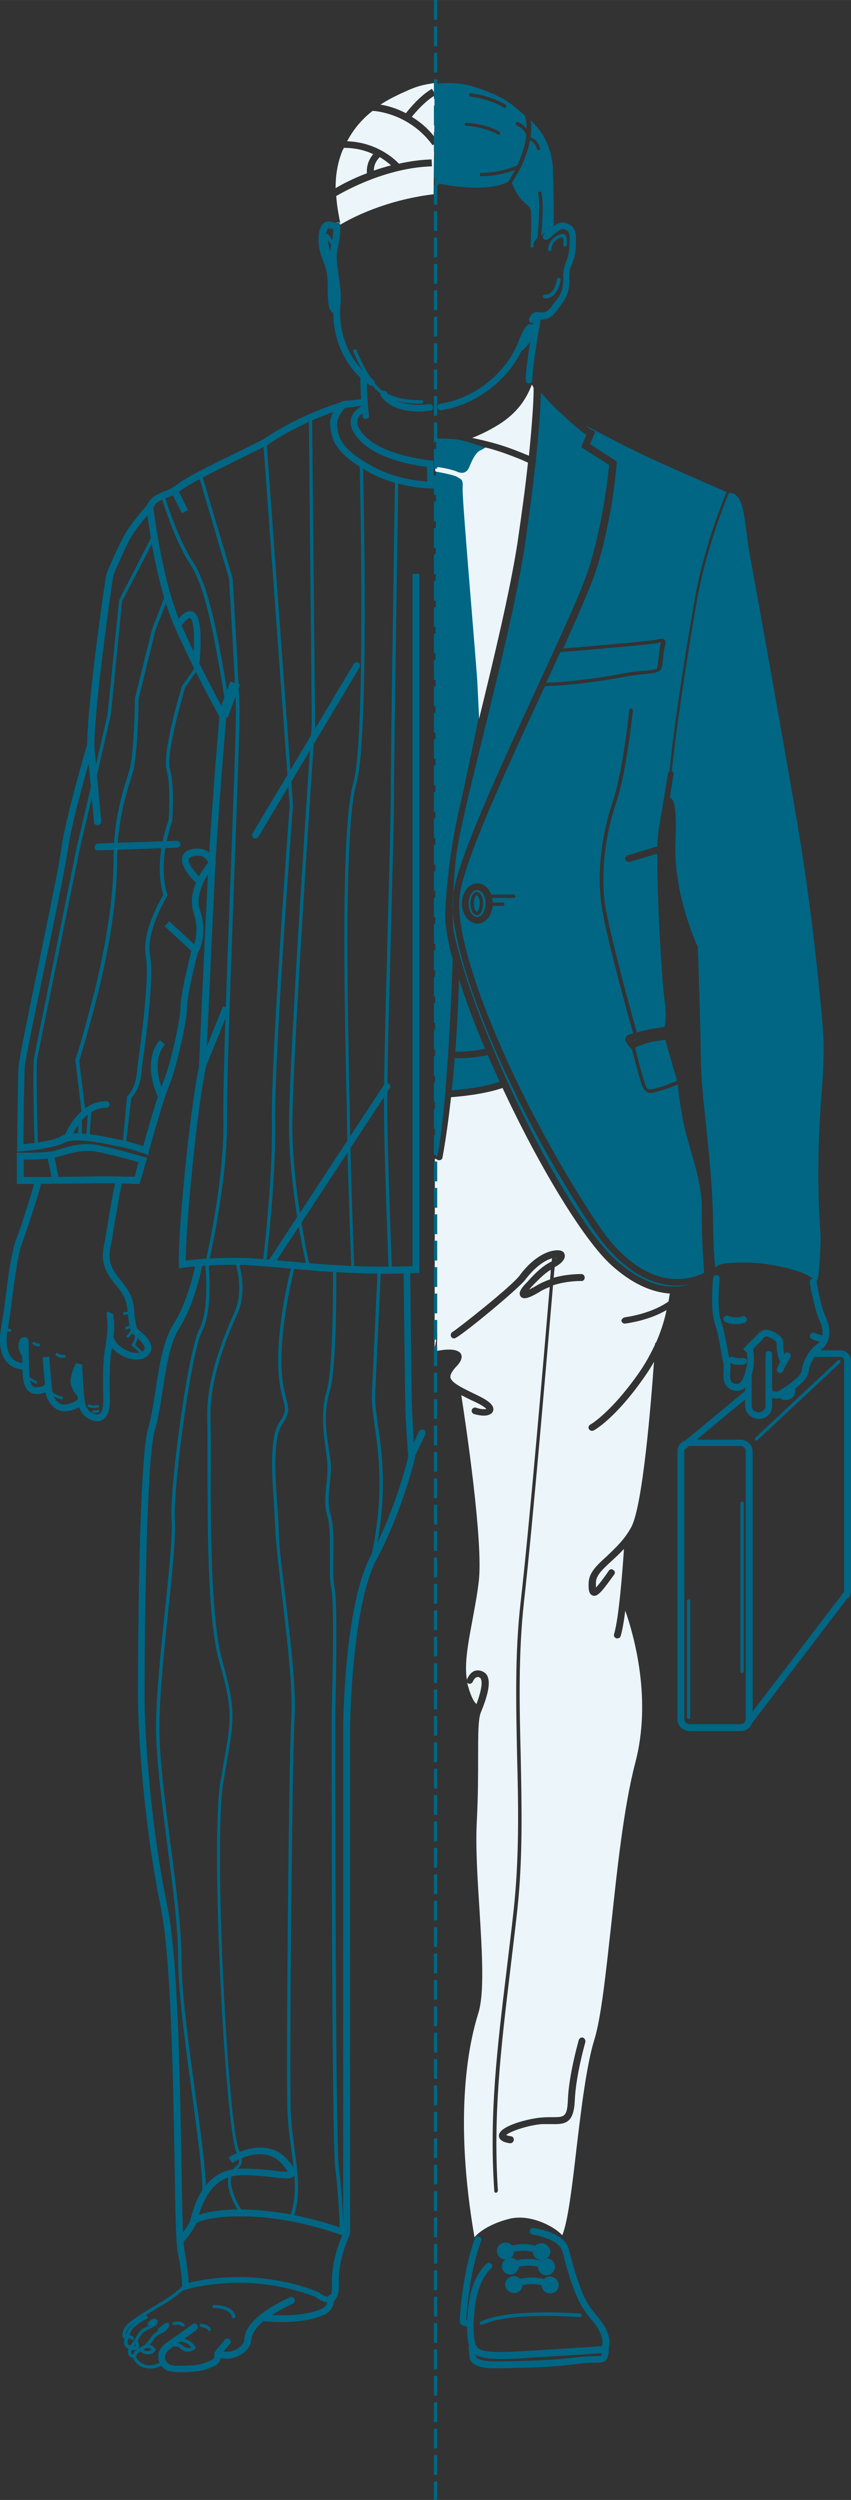 <?xml version="1.0" encoding="UTF-8" standalone="no"?>
<!-- Generator: Adobe Illustrator 19.2.1, SVG Export Plug-In . SVG Version: 6.00 Build 0)  -->
<svg id="Layer_2" xmlns:rdf="http://www.w3.org/1999/02/22-rdf-syntax-ns#" xmlns="http://www.w3.org/2000/svg" xml:space="preserve" viewBox="0 0 257.905 757.6" height="757.6" width="257.9" version="1.1" y="0px" x="0px" xmlns:cc="http://creativecommons.org/ns#" xmlns:dc="http://purl.org/dc/elements/1.1/"><rect x="0" y="0" width="257.905" height="757.6" fill="#333333" stroke="none"/><style id="style3337" type="text/css">
	.st0{fill:#4CB8A9;}
	.st1{fill:#006684;}
	.st2{fill:#EBF5FA;}
	.st3{fill:#EBF5F4;}
	.st4{fill:none;stroke:#006684;stroke-dasharray:6,2;}
</style><path id="path3339" fill="#006684" class="st1" d="m132.1 142.7s9.6-0.2 9.4 3.9 3.9 68.2 3.6 70.7c-0.3 2.6 0 0 0 0s-3.3 16.3-5.6 26.5c0 0-4.3 17.1-4.6 35.1 0 0 0.7 6.6 2.3 11.7s0 0 0 0-1.4 44.7-4.7 59.8c0 0-0.6 0.9-0.7-3.6 0-4.3 0.3-204.1 0.3-204.1"/><path id="path3341" fill="#006684" class="st1" d="m147.4 135.8s-6-2.3-9.5-2.7c-3.5-0.3-5.1-0.2-5.1-0.2h-0.6l-0.1 8.7s3.8 0.5 6.5 1.5 4.1 1.5 4.8-0.1c0.5-1.4 4-7.2 4-7.2z"/><g id="g3343" fill="#ebf5fa" transform="translate(-317.6 -18.6)"><path id="path3345" class="st2" d="m447.8 44c-2.1 0.3-4.1 0.9-6.2 1.8-3.4 1.5-6.3 2.9-8.7 4.5 1.9 0.3 4.7 1 7.7 2.6 1.3-1.6 4.3-5.3 7.9-7.4l0.9 1.5 0.1-3.4c-0.1 0.1-1.1 0.3-1.7 0.4z"/><path id="path3347" class="st2" d="m442.4 54c2.3 1.4 4.7 3.3 6.8 6l0.2-12.5c-3 1.8-5.7 4.9-7 6.5z"/><path id="path3349" class="st2" d="m421.8 63.4c-0.1 0.3-0.3 0.6-0.4 0.8-1.6 3.9-2.1 7.8-2.1 11.4 1.9-1.1 5.2-2.9 9.5-4.5-0.2-2.8 1-4.7 1.9-5.8-2.3-1.1-5.3-1.9-8.9-1.9z"/><path id="path3351" class="st2" d="m419.6 86c0.1 0.5 0.2 0.8 0.2 1.1 0.2-0.1 0.5-0.3 0.9-0.6v-0.2c-0.2-0.4-0.5-0.3-1.1-0.3z"/><path id="path3353" class="st2" d="m430.9 70.3c1.6-0.6 3.4-1.1 5.2-1.6-0.8-0.7-1.9-1.6-3.4-2.5-0.6 0.6-1.8 1.9-1.8 4.1z"/><path id="path3355" class="st2" d="m448.7 62.6c-6.9-9.5-17.1-10.4-18.2-10.4-3.3 2.6-5.8 5.6-7.7 9.2 8.7 0.3 14.1 5.1 15.7 6.8 3.1-0.7 6.5-1.2 9.9-1.3l0.1 2.1c-13.6 0.4-25.9 7.2-29 9 0.2 3 0.7 5.5 1 7.1 0.1 0.5 0.2 0.9 0.2 1.3v0.3c3.5-2.1 13.6-7.4 28-9.2h0.3l0.2-15.2-0.5 0.3z"/></g><g id="g3503" transform="translate(-317.6 -18.6)"><g id="g3505"><g id="g3507"><path id="path3509" fill="#006684" class="st1" d="m324.8 433.6c-1 0-3.3-0.2-5-2.1-2.1-2.2-2.7-5.9-1.8-10.9 0.5-2.7 0.9-5.8 1.3-9 0.9-6.8 1.7-13.7 3.4-17.9 1.3-3.3 4.6-13.9 5.5-17.3l2 0.5c-0.9 3.5-4.3 14.2-5.6 17.6-1.6 3.9-2.4 10.8-3.3 17.4-0.4 3.3-0.8 6.4-1.3 9.1-0.8 4.3-0.3 7.5 1.3 9.2s3.8 1.4 3.9 1.4l0.2 2h-0.6z"/></g></g><g id="g3511"><g id="g3513"><polygon id="polygon3515" points="321 421.4 320.9 422.2 320.9 422.2 319.2 421.9 319.3 421.1" fill="#006684" class="st1"/></g></g><g id="g3517"><g id="g3519"><path id="path3521" fill="#006684" class="st1" d="m328.6 441c-2.4 0-3.8-1.8-4.1-5.4-0.1-1.4-0.2-3.9-0.2-6.1-0.4-0.5-1.5-2.3-1-4.1 0.1-0.4 0.5-1.5 1.5-1.6 0.7-0.1 1.2 0.4 1.4 0.9l0.1 0.2v0.3c0 0.1 0 7.6 0.2 10.3 0.3 3.5 1.5 3.5 2.1 3.5 2.1-0.1 2.5-0.6 2.8-1.3l1.9 0.8c-0.9 2.1-2.7 2.5-4.6 2.6 0-0.1-0.1-0.1-0.1-0.1z"/></g></g><g id="g3523"><g id="g3525"><path id="path3527" fill="#006684" class="st1" d="m337 446.3c-0.3 0-0.5 0-0.7-0.1-2.5-0.3-4.6-3.4-4.8-5.3-0.2-1.5-1-11-1-11l2-0.2s0.8 9.4 1 11c0.1 1.2 1.6 3.3 3 3.5 1.8 0.2 4.3-0.9 4.5-1.5l2 0.5c-0.4 1.9-3.7 3.1-6 3.1z"/></g></g><g id="g3529"><g id="g3531"><path id="path3533" fill="#006684" class="st1" d="m347.1 449.3c-0.3 0-0.5 0-0.8-0.1-2.6-0.5-4.4-2.4-4.9-5-0.1-0.6-0.2-1.5-0.3-2.5-0.6-0.6-1.9-2.3-2.1-4.1-0.2-2.1 1.4-5.6 1.6-5.9l1.9 0.4c0 0.1 0.4 9.3 0.9 11.7 0.5 2.5 2.3 3.2 3.3 3.4 0.5 0.1 0.9 0 1.2-0.2 0.4-0.4 1.1-1.5 1-4.6-0.1-4.6-0.2-11 0.5-14.9 0.7-3.7 0.9-7 0.7-8.7-0.3-2.2-0.1-2.6-0.1-2.8l1.9 0.8c0-0.1 0 0.2 0.2 1.7 0.3 2 0 5.4-0.7 9.4s-0.6 10.8-0.5 14.5c0.1 3-0.5 5.1-1.8 6.2-0.5 0.4-1.2 0.7-2 0.7z"/></g></g><g id="g3535"><g id="g3537"><path id="path3539" fill="#006684" class="st1" d="m359 430.6c-1 0-2.1-0.2-3.4-0.7-4.8-1.9-5.5-5.5-5.5-5.6l2-0.4-1 0.2 1-0.2c0 0.1 0.6 2.6 4.3 4.1 2.4 1 4 0.6 4.7-0.1 0.2-0.2 0.5-0.6 0.3-1.1-0.4-1.3-2.2-2.9-3.7-4l-0.3-0.2-0.2-0.5c0-0.1-0.7-3.3-0.9-5.6v-0.3c-0.2-2.1-0.3-4.4-3.6-8.2-4-4.7-4.4-7.9-3.6-11.9 0.2-0.9 0.5-2.7 0.9-5.1 0.7-4.6 1.8-10.8 2.6-14.5l2 0.4c-0.8 3.6-1.8 9.9-2.6 14.4-0.4 2.4-0.7 4.3-0.9 5.1-0.7 3.5-0.4 6.1 3.1 10.2 3.7 4.4 3.9 7.2 4.1 9.4v0.3c0.1 1.7 0.6 4 0.8 4.9 1.2 0.9 3.6 2.9 4.2 4.8 0.4 1.2 0.1 2.4-0.8 3.3-0.8 0.8-2 1.3-3.5 1.3z"/></g></g><g id="g3541"><g id="g3543"><polygon id="polygon3545" points="357 416.8 355 417.1 355 417.1 354.9 416.3 356.8 416" fill="#006684" class="st1"/></g></g><g id="g3547"><g id="g3549"><path id="path3551" fill="#006684" class="st1" d="m360.6 429.2-3.2-3 0.2-0.3c0.8-1 1.1-3.1 1.1-3.1l0.8 0.1c0 0.1-0.2 1.9-1 3.2l2.6 2.5-0.5 0.6z"/></g></g><g id="g3553"><g id="g3555"><polygon id="polygon3557" points="358.1 422.2 356.4 424.1 356.4 424.1 355.8 423.6 357.4 421.7" fill="#006684" class="st1"/></g></g><g id="g3559"><g id="g3561"><polygon id="polygon3563" points="357.8 420.9 355.7 421.5 355.7 421.5 355.5 420.7 357.6 420.1" fill="#006684" class="st1"/></g></g><g id="g3565"><g id="g3567"><path id="path3569" fill="#006684" class="st1" d="m346.1 445.3c-0.6 0-1.3-0.1-2-0.5l0.4-0.7c1.3 0.8 2.8 0.2 2.9 0.2l0.3 0.8c-0.1-0.1-0.7 0.2-1.6 0.2z"/></g></g><g id="g3571"><g id="g3573"><polygon id="polygon3575" points="347.7 446.6 345.7 446.9 345.7 446.9 345.6 446.1 347.6 445.8" fill="#006684" class="st1"/></g></g><g id="g3577"><g id="g3579"><path id="path3581" fill="#006684" class="st1" d="m336.5 442.7c-3.3-0.5-4.3-2.7-4.3-2.8l0.8-0.3c0 0.1 0.9 1.9 3.7 2.3l-0.2 0.8z"/></g></g><g id="g3583"><g id="g3585"><path id="path3587" fill="#006684" class="st1" d="m328.7 438c-2.3-0.9-3.5-2.5-3.6-2.5l0.6-0.5s1.2 1.5 3.2 2.3l-0.2 0.7z"/></g></g><g id="g3589"><g id="g3591"><path id="path3593" fill="#006684" class="st1" d="m336.5 430.1c-0.5 0-1.3-0.2-2.2-0.9l0.5-0.7c1.6 1.1 2.3 0.6 2.3 0.6l0.6 0.6c-0.1 0.1-0.5 0.4-1.2 0.4z"/></g></g><g id="g3595"><g id="g3597"><path id="path3599" fill="#006684" class="st1" d="m329.2 426.6c-1.4 0-1.9-1-1.9-1.1l0.8-0.3c0 0.1 0.4 0.7 1.5 0.5l0.1 0.8c-0.2 0.1-0.3 0.1-0.5 0.1z"/></g></g></g><g id="g3601" transform="translate(-317.6 -18.6)"><g id="g3603"><path id="path3605" fill="#006684" class="st1" d="m379.9 342.1-2-0.4s1.6-35.9 2.6-55.6c0.9-18.4 3.3-47 3.6-50.3-1.1-2-8-14.6-13.6-27.3-6.1-13.9-8.4-35.3-8.5-36.2v-0.3l0.1-0.3c1.2-2.5 3.1-3.3 5.1-4.1 1.3-0.5 2.6-1 3.9-2.1 3.7-2.8 15.4-8.4 15.9-8.6l10.5-5.2c0.3-0.2 10.4-7.5 25.4-11.8l0.6 2c-14.7 4.2-24.8 11.5-24.9 11.6l-10.7 5.3c-0.1 0.1-12 5.8-15.5 8.4-1.6 1.2-3.1 1.8-4.4 2.3-1.8 0.7-3.1 1.2-3.9 2.8 0.3 2.7 2.8 22.6 8.3 35.3 6 13.7 13.6 27.3 13.6 27.4l0.2 0.3v0.3c0 0.3-2.7 31.1-3.6 50.5-0.7 14.7-1.8 38.5-2.3 49.6l4.9-12.2 1.9 0.8-7.2 17.8z"/></g></g><g id="g3607" transform="translate(-317.6 -18.6)"><g id="g3609"><path id="path3611" fill="#006684" class="st1" d="m434.8 404.6c-11.8 0-22-0.9-30.6-1.7-5.5-0.5-10.3-0.9-14.2-1-10.9-0.1-17 0.9-17 0.9l-1.2 0.2v-1.2c-0.3-8.8 2.4-35.1 3.9-46.2 1.5-11.2 2.4-14.7 2.5-14.9l2 0.5s-1 3.6-2.4 14.6c-1.5 11-3.9 35.4-3.9 44.8 2.3-0.3 7.8-0.9 16.2-0.8 3.9 0 8.7 0.5 14.3 1 10.3 0.9 23.1 2.1 38.2 1.5v-209.8h2.1v211.9h-1c-3.1 0.1-6 0.2-8.9 0.2z"/></g></g><g id="g3613" transform="translate(-317.6 -18.6)"><g id="g3615"><polygon id="polygon3617" points="390.3 226.1 386.6 236.1 386.6 236.1 383.7 235 387.4 225.1" fill="#006684" class="st1"/></g></g><g id="g3619" transform="translate(-317.6 -18.6)"><g id="g3621"><path id="path3623" fill="#006684" class="st1" d="m378.1 219.3-2-0.2c1-12.4-0.8-13.2-0.9-13.2-0.5-0.2-1.9 1.2-2.8 2.7l-1.7-1.1c0.4-0.7 2.8-4.3 5.2-3.6 1.5 0.6 3.2 2.8 2.2 15.4z"/></g></g><g id="g3625" transform="translate(-317.6 -18.6)"><g id="g3627"><path id="path3629" fill="#006684" class="st1" d="m347.1 268.7c-0.5 0-1-0.4-1-0.9l-2.1-22.9c0-13.3 5.5-50.6 5.8-52.2l0.1-0.2c0-0.1 2.6-6.5 5-11 2.4-4.6 7.3-9.8 7.5-10.1 0.4-0.4 1-0.4 1.5 0 0.4 0.4 0.4 1 0 1.5 0 0.1-5 5.3-7.2 9.6-2.1 4.1-4.5 9.8-4.8 10.7-0.4 2.4-5.7 39-5.7 51.7l2.1 22.8c-0.1 0.5-0.5 1-1.2 1 0.1 0 0 0 0 0z"/></g></g><g id="g3631" transform="translate(-317.6 -18.6)"><g id="g3633"><path id="path3635" fill="#006684" class="st1" d="m362.6 368.7-1-0.4s-4.7-1.7-8.2-2.3c-0.6-0.1-1.2-0.2-2-0.4-3.9-0.8-11.2-2.2-14-0.8-3.8 2-13.1 2.7-13.5 2.7l-1.1 0.1v-1.1c0-0.8 0.2-20.2 0.4-24.4 0.1-2.2 2.8-15.4 6-30.7 3.1-15.2 6.4-30.9 7-35.7 1.3-9.6 7.5-30.3 7.7-31.2l2 0.6c-0.1 0.2-6.4 21.4-7.7 30.8-0.7 4.9-3.9 20.6-7.1 35.8-2.9 13.9-5.9 28.3-6 30.4-0.2 3.6-0.4 18.9-0.4 23.2 2.6-0.2 8.8-0.9 11.5-2.4 3.1-1.7 9.3-0.6 15.3 0.6 0.8 0.2 1.4 0.3 2 0.4 2.7 0.5 5.8 1.5 7.5 2 1-3.6 4.3-15.3 6-19.2 2-4.6 5.3-18.9 5.3-22.9 0-3.9 2.6-14.3 3.3-17l-8.1-7.5 1.4-1.5 9 8.3-0.2 0.6c0 0.1-3.4 13-3.4 17.1 0 4.5-3.5 19.2-5.4 23.7-1.9 4.4-6.1 19.8-6.2 20l-0.1 1.2z"/></g></g><g id="g3637" transform="translate(-317.6 -18.6)"><g id="g3639"><path id="path3641" fill="#006684" class="st1" d="m377.7 307.1-1.8-1s2.5-4.6 0.4-10.9c-1.1-3.1-0.4-6.4 0.7-9.1-1.4-1.3-4.8-5-4.2-7.7 0.2-0.8 0.7-1.8 2.4-2.3 1.9-0.6 3.6-0.4 5 0.3 2 1.1 2.7 3.3 2.7 3.4l0.2 0.5-0.4 0.4c-0.1 0.1-6.6 7.6-4.5 13.7 2.5 7.3-0.3 12.5-0.5 12.7zm-0.2-29.2c-0.5 0-1 0.1-1.7 0.3-0.9 0.3-1 0.6-1 0.7-0.3 1.2 1.5 3.6 3.1 5.3 1.1-2 2.2-3.5 2.8-4.2-0.3-0.8-1.2-2.1-3.2-2.1z"/></g></g><g id="g3643" transform="translate(-317.6 -18.6)"><g id="g3645"><path id="path3647" fill="#006684" class="st1" d="m365.6 351.3c-0.2-0.4-5.3-10.6 0.4-17.5l1.6 1.3c-4.9 5.8-0.2 15.1-0.1 15.2l-1.9 1z"/></g></g><g id="g3649" transform="translate(-317.6 -18.6)"><g id="g3651"><path id="path3653" fill="#006684" class="st1" d="m347.3 276.3c-0.6 0-1-0.4-1-1s0.4-1 1-1.1l23.9-0.8c0.6 0 1 0.4 1.1 1 0 0.6-0.4 1-1 1.1l-24 0.8z"/></g></g><g id="g3655" transform="translate(-317.6 -18.6)"><g id="g3657"><path id="path3659" fill="#006684" class="st1" d="m359.9 377.4h-0.8c-0.1 0-7.1-0.3-12.5-0.2s-22.7 0.2-22.9 0.2h-1v-9.5h1.1 2.6c3.5 0 6.3-0.2 7.8-0.6 0.7-0.2 1.4-0.4 2.1-0.6 2.2-0.7 4.8-1.4 7.8-1.4 1 0 2 0.1 3 0.3 5.1 0.9 13.7 3.5 14.1 3.6l1 0.3-2.3 7.9zm-35.1-7.4v5.3c3.8 0 17.2-0.1 21.8-0.2 4.3-0.1 9.7 0.1 11.8 0.1l1.2-4.4c-2.4-0.7-8.9-2.5-12.9-3.2-0.9-0.2-1.8-0.2-2.7-0.2-2.7 0-5.1 0.7-7.2 1.3-0.7 0.2-1.5 0.4-2.2 0.6-2.1 0.5-5.7 0.7-8.3 0.7h-1.5z"/></g></g><g id="g3661" transform="translate(-317.6 -18.6)"><g id="g3663"><polygon id="polygon3665" points="335.4 375.7 333.4 376.1 333.4 376.1 331.9 369 334 368.6" fill="#006684" class="st1"/></g></g><g id="g3667" transform="translate(-317.6 -18.6)"><g id="g3669"><path id="path3671" fill="#006684" class="st1" d="m337.9 364.6c-0.1 0-0.2 0-0.3-0.1-0.5-0.2-0.8-0.8-0.6-1.3 0.2-0.4 4-10.8 12.8-10.9 0.6 0 1 0.5 1 1 0 0.6-0.5 1-1 1-7.3 0-10.8 9.4-10.8 9.5-0.3 0.5-0.7 0.8-1.1 0.8z"/></g></g><g id="g3673" transform="translate(-317.6 -18.6)"><g id="g3675"><path id="path3677" fill="#006684" class="st1" d="m435.4 403.8c0-0.3-1.1-27-1.4-45.7-0.2-11.3 0.6-38 1.2-61.6 0.4-15.9 0.8-29.7 0.8-35.3 0-13.7 1.3-96.2 1.3-97h1c0 0.8-1.3 83.3-1.3 97 0 5.6-0.4 19.4-0.8 35.3-0.6 23.6-1.4 50.3-1.2 61.6 0.3 18.8 1.4 45.5 1.4 45.7h-1z"/></g></g><g id="g3679" transform="translate(-317.6 -18.6)"><g id="g3681"><path id="path3683" fill="#006684" class="st1" d="m424.1 403.8c0-0.3-1.1-27.9-1.4-47.4 0-2.6-0.1-6.1-0.2-10.2-0.5-27-1.6-77.3 2.2-90.4 3.9-13.5 1.9-95.9 1.9-96.7h1c0.1 3.4 2 83.3-2 97-3.7 12.9-2.7 63.1-2.2 90.1 0.1 4.1 0.2 7.6 0.2 10.2 0.3 19.4 1.4 47.1 1.4 47.4h-0.9z"/></g></g><g id="g3685" transform="translate(-317.6 -18.6)"><g id="g3687"><path id="path3689" fill="#006684" class="st1" d="m410.6 402.6c-0.1-0.2-5.1-21.4-5.4-41.6-0.2-20 6.8-122 6.9-123.1l-0.9-92h1l0.9 92.1c-0.1 1.1-7.1 103-6.9 123.1 0.3 20 5.3 41.1 5.3 41.3l-0.9 0.2z"/></g></g><g id="g3691" transform="translate(-317.6 -18.6)"><g id="g3693"><path id="path3695" fill="#006684" class="st1" d="m398.2 401.8-1-0.1c0-0.2 3.1-24.9 2.8-43.6-0.3-18.8 5.3-94.6 5.4-95.3l-8-110 1-0.1 8 110c-0.1 0.8-5.7 76.6-5.4 95.3 0.3 18.8-2.8 43.5-2.8 43.8z"/></g></g><g id="g3697" transform="translate(-317.6 -18.6)"><g id="g3699"><path id="path3701" fill="#006684" class="st1" d="m380.8 401.5-1-0.2c0.1-0.2 5.8-24.6 5.5-43.3-0.2-11.1 1.1-46 2.3-76.9 0.8-22.1 1.5-41.2 1.5-46.9 0-6.4-2.1-40-2.1-40.3l-9-30.5 1-0.3 9.1 30.7c0 0.5 2.1 34.1 2.1 40.5 0 5.8-0.7 24.9-1.5 47-1.1 30.8-2.4 65.8-2.3 76.8 0.2 18.7-5.5 43.2-5.6 43.4z"/></g></g><g id="g3703" transform="translate(-317.6 -18.6)"><g id="g3705"><polygon id="polygon3707" points="374.6 173.2 372.7 174.1 372.7 174.1 369.8 168.3 371.7 167.4" fill="#006684" class="st1"/></g></g><g id="g3709" transform="translate(-317.6 -18.6)"><g id="g3711"><path id="path3713" fill="#006684" class="st1" d="m385.8 231c-4.1-25.4-6.7-35.6-10.9-42-4.5-6.8-8.2-19.2-8.4-19.8l1-0.3c0 0.1 3.9 12.8 8.3 19.5 4.3 6.6 7 16.9 11.1 42.4l-1.1 0.2z"/></g></g><g id="g3715" transform="translate(-317.6 -18.6)"><g id="g3717"><polygon id="polygon3719" points="353.7 200.5 363.8 180.7 364.8 181.2 354.6 200.8 351.2 235.2 346.7 254.8 346.7 254.8 345.7 254.6 350.2 235.1" fill="#006684" class="st1"/></g></g><g id="g3721" transform="translate(-317.6 -18.6)"><g id="g3723"><path id="path3725" fill="#006684" class="st1" d="m328.1 365.9c-0.6-17.9-0.3-26.1-0.3-26.2l13.1-64.6 4.4-18.7 1 0.2-4.4 18.7-13.1 64.5s-0.3 8.1 0.3 26l-1 0.1z"/></g></g><g id="g3727" transform="translate(-317.6 -18.6)"><g id="g3729"><path id="path3731" fill="#006684" class="st1" d="m342.4 356.1-2-16.5 0.1-0.1c0-0.1 0.9-1.9 4.8-16.9 4.4-16.6 6.7-31.7 6.7-43.6 0-11.3 2.5-19.6 4.2-25 0.2-0.7 0.4-1.4 0.6-2 1.5-5.2 1.7-21.6 1.7-21.8l5.2-21 3.9-10 1 0.4-3.9 10-5.1 20.8c0 0.6-0.2 16.7-1.7 22-0.2 0.6-0.4 1.3-0.6 2.1-1.7 5.4-4.2 13.6-4.2 24.7 0 12-2.3 27.1-6.7 43.9-3.5 13.1-4.5 16.2-4.8 16.9l2 16.2-1.2-0.1z"/></g></g><g id="g3733" transform="translate(-317.6 -18.6)"><g id="g3735"><polygon id="polygon3737" points="342.4 357.6 342.4 362.7 342.4 362.7 341.3 362.7 341.3 357.6" fill="#006684" class="st1"/></g></g><g id="g3739" transform="translate(-317.6 -18.6)"><g id="g3741"><polygon id="polygon3743" points="345.3 355.3 344.7 363.4 344.7 363.4 343.7 363.3 344.3 355.2" fill="#006684" class="st1"/></g></g><g id="g3745" transform="translate(-317.6 -18.6)"><g id="g3747"><path id="path3749" fill="#006684" class="st1" d="m355.8 364.8-1-0.1 1.3-13.8 0.1-0.1c3-3 3-8.5 3-8.6 0-0.3 4-26.4 2.6-33.7-1.4-7.1 4.3-17.1 5.3-18.7-3.1-10.4 1.4-22.2 1.6-22.6 0 0 0.8-10.5-0.6-15.2-1.5-5 4.4-24.8 4.7-25.6l3.7-5.2 0.8 0.6-3.6 5.1c0 0.1-6 20.2-4.6 24.8 1.5 4.9 0.7 15.3 0.7 15.7-0.1 0.3-4.6 12.2-1.5 22.3l0.1 0.2-0.1 0.2c-0.1 0.1-6.7 11-5.2 18.1 1.5 7.4-2.4 32.9-2.5 34 0 0.2 0 5.8-3.2 9.1l-1.6 13.5z"/></g></g><g id="g3751" transform="translate(-317.6 -18.6)"><g id="g3753"><path id="path3755" fill="#006684" class="st1" d="m395 272.7c-0.2 0-0.4 0-0.5-0.1-0.5-0.3-0.6-0.9-0.4-1.4l30.7-51.4c0.3-0.5 0.9-0.6 1.4-0.4 0.5 0.3 0.6 0.9 0.4 1.4l-30.7 51.4c-0.3 0.3-0.6 0.5-0.9 0.5z"/></g></g><g id="g3757" transform="translate(-317.6 -18.6)"><g id="g3759"><path id="path3761" fill="#006684" class="st1" d="m399.9 402.2c-0.2 0-0.4-0.1-0.6-0.2-0.5-0.3-0.6-0.9-0.3-1.4l35-53.3c0.3-0.5 0.9-0.6 1.4-0.3s0.6 0.9 0.3 1.4l-35 53.3c-0.1 0.4-0.5 0.5-0.8 0.5z"/></g></g><g id="g3763" transform="translate(-317.6 -18.6)"><g id="g3765"><g id="g3767"><path id="path3769" fill="#006684" class="st1" d="m417 716.3c-1.6 0-3.3-1.2-3.8-1.6-20.4-8-38.9-2.4-39.1-2.3l-1.3 0.4v-1.4s0-3.8-1.4-10.8c-0.5-2.6-0.7-12.8-0.9-26.9-0.4-24.8-1.1-62.4-4.2-77.3-5-24.1-6.9-52.2-6.9-64.2 0-0.7 0-70.4 3.1-80.8 1-3.4 1.6-7.5 2.3-11.9 1.1-7.3 2.3-14.8 5.4-19.7 4.7-7.3 6.6-18.1 6.7-18.2l2 0.4c-0.1 0.5-2.1 11.3-6.9 19-2.9 4.5-4 11.8-5.1 18.9-0.7 4.4-1.3 8.6-2.4 12.2-3 10.2-3.1 79.6-3.1 80.3 0 12 1.9 39.9 6.9 63.8 3.2 15.1 3.8 51.3 4.3 77.7 0.2 13.5 0.4 24.2 0.9 26.6 0.9 4.9 1.2 8.2 1.3 9.9 4.6-1.2 21.1-4.4 39.3 2.8l0.3 0.2c0.8 0.7 2.3 1.5 3 1.1 0.6-0.3 0.9-1.6 0.8-3.4-0.3-7.4 2.8-14.4 3.4-15.8v-153.2c0-1.5 0.4-37.3 8.4-52.1 7.8-14.5 11.5-30.5 11.5-30.7l2 0.5c0 0.2-3.8 16.4-11.7 31.2-7.7 14.4-8.1 50.8-8.1 51.2v153.4l-0.1 0.2c0 0.1-3.7 7.4-3.3 15 0.1 2.9-0.5 4.6-1.9 5.3-0.5 0.1-1 0.2-1.4 0.2z"/></g></g><g id="g3771"><g id="g3773"><path id="path3775" fill="#006684" class="st1" d="m441.6 463.5-0.3-3.8c0-0.1-0.8-10.1-0.9-16.3s-0.5-39.2-0.5-39.6c0-0.6 0.4-1 1-1s1 0.4 1 1c0 0.3 0.4 33.4 0.5 39.6 0.1 3.8 0.4 8.9 0.6 12.4l1.6-3.4c0.2-0.5 0.9-0.7 1.4-0.5s0.7 0.9 0.5 1.4l-4.9 10.2z"/></g></g><g id="g3777"><g id="g3779"><path id="path3781" fill="#006684" class="st1" d="m373.1 698.3-1.9-0.8c0.1-0.2 0.2-0.4 0.7-1 0.8-0.9 2.4-2.9 3.3-4.8 1.7-3.7 22-6.6 47.7 2.7l-0.7 1.9c-25.9-9.4-44.1-5.5-45.2-3.8-1 2.2-2.7 4.3-3.6 5.3-0.1 0.2-0.2 0.4-0.3 0.5z"/></g></g><g id="g3783"><g id="g3785"><path id="path3787" fill="#006684" class="st1" d="m377.1 692.4-1.9-0.9c0.1-0.3 0.2-0.7 0.4-1.3 1.1-3.9 4.1-14.1 14.7-14.4 4-0.1 7.6 0.3 10.2 0.6 1.6 0.2 3.5 0.4 4.3 0.3-0.2-0.3-0.6-1-1.8-2.4-5.7-6.3-14.9-0.3-15-0.2l-1.1-1.7c0.1-0.1 10.8-7 17.7 0.5 1.9 2.1 2.9 3.6 2.3 4.8-0.7 1.4-2.6 1.2-6.5 0.7-2.7-0.3-6.1-0.7-10-0.6-9.1 0.3-11.7 9.2-12.8 13-0.2 0.8-0.3 1.3-0.5 1.6z"/></g></g><g id="g3789"><g id="g3791"><path id="path3793" fill="#006684" class="st1" d="m430.9 491.5-1-0.2c4.3-19.3 2.5-31.9 1.2-41-0.5-3.7-0.9-6.6-0.8-9.1 0.4-8.6 1.7-36.9 1.7-36.9h1s-1.3 28.3-1.7 36.9c-0.1 2.4 0.3 5.3 0.8 9 1.3 8.7 3.2 21.8-1.2 41.3z"/></g></g><g id="g3795"><g id="g3797"><path id="path3799" fill="#006684" class="st1" d="m420.6 694.6c0-0.1-0.3-10.7-1.4-18.9-1.1-8.3-1.1-131.8-1.1-137 0-0.4 1-33.8-0.1-38.7-0.5-2.3-0.5-5.9-0.4-9.8 0-4.6 0.1-9.4-0.8-12.2-1-3-0.6-6.1-0.3-9.4 0.3-2.6 0.5-5.2 0.2-7.9l-0.3-2.4c-0.8-5.5-1.7-11.7 0.2-18.2 2.2-7.2 1.9-36.5 1.9-36.8h1c0 1.2 0.3 29.8-2 37.1-1.9 6.3-1 12.4-0.2 17.7 0.1 0.8 0.2 1.6 0.4 2.4 0.4 2.8 0.1 5.5-0.2 8.1-0.3 3.2-0.6 6.2 0.3 9 0.9 3 0.9 7.8 0.8 12.5 0 3.8-0.1 7.4 0.4 9.6 1.1 5 0.2 37.6 0.2 38.9s0 128.7 1.1 136.9 1.4 18.9 1.4 19l-1.1 0.1z"/></g></g><g id="g3801"><g id="g3803"><path id="path3805" fill="#006684" class="st1" d="m406.5 690.6-1-0.4c2.3-6.1 1.4-12.6 0.4-20.1-0.5-3.9-1.1-8-1.2-12.3-0.4-12.5 0.4-105.3 1.2-119.2 0.5-8.6-1.4-24.3-2.9-36.9-0.9-7.8-1.7-14.6-1.9-18.6-0.1-2.3-0.3-4.9-0.4-7.6-0.7-10.2-1.5-21.7 1.7-26.1 2-2.8 1.7-3.9 1-6.6-0.6-2.3-1.5-5.7-1.5-12 0-13.7 4.2-29.1 4.2-29.2l1 0.3c0 0.2-4.2 15.4-4.2 29 0 6.1 0.9 9.5 1.5 11.7 0.7 2.8 1.1 4.3-1.2 7.5-3 4.2-2.2 16-1.5 25.5 0.2 2.7 0.4 5.4 0.4 7.7 0.1 4 0.9 10.7 1.9 18.5 1.5 12.6 3.4 28.4 2.9 37-0.8 13.9-1.6 106.6-1.2 119.2 0.1 4.3 0.7 8.3 1.2 12.2 1 7.2 1.9 14.1-0.4 20.4z"/></g></g><g id="g3807"><g id="g3809"><path id="path3811" fill="#006684" class="st1" d="m390 689c-0.2-0.4-5.5-8.7-2.3-12.5l1.1-1.1c1.2-1 1.8-1.6 0.5-4.4-3.4-7.4-8-93.7-4.9-112.4 0.4-2.1 0.7-4 1-5.8 2.4-13.6 2.8-16-1.4-30.8-3.6-13-3.5-41.6-3.5-60.6 0-5.6 0-10-0.1-12.8-0.4-12.8 5.7-26.5 8.3-32.4 3-6.8 0.2-15.2 0.1-15.3l1-0.3c0.1 0.4 3 8.9-0.2 16-2.6 5.8-8.6 19.3-8.2 31.9 0.1 2.8 0.1 7.2 0.1 12.8-0.1 17.7-0.1 47.4 3.4 60.3 4.2 15 3.7 17.9 1.4 31.3-0.3 1.7-0.6 3.6-1 5.7-3.1 18.7 1.4 104.5 4.8 111.8 1.5 3.3 0.7 4.3-0.7 5.6-0.3 0.3-0.7 0.6-1 0.9-2.8 3.3 2.3 11.2 2.3 11.3l-0.7 0.8z"/></g></g><g id="g3813"><g id="g3815"><path id="path3817" fill="#006684" class="st1" d="m379.9 683.3-1-0.1c0.3-4.9-1.4-17.1-3.1-30.1-2-14.5-4.2-31-4.2-40.9 0-9.3-1.7-22.5-3.4-35.2-1.6-12.6-3.3-25.6-3.3-34.8 0-9.4 1.4-23.4 2.7-35.6 1.2-11.6 2.3-22.5 2-27.3-0.7-9.8 5-51.4 8.4-57.9 3.2-6.1 1.8-19.5 1.8-19.7l1-0.1c0.1 0.6 1.4 13.9-1.9 20.3-3.4 6.4-8.9 47.6-8.3 57.4 0.3 4.9-0.7 15.4-2 27.5-1.3 12.3-2.7 26.2-2.7 35.5 0 9.1 1.7 22.1 3.3 34.6 1.7 12.8 3.4 26 3.4 35.4 0 9.8 2.2 26.2 4.2 40.7 1.9 13.6 3.5 25.4 3.1 30.3z"/></g></g></g><g id="g3819" transform="translate(-317.6 -18.6)"><g id="g3821"><path id="path3823" fill="#006684" class="st1" d="m477.9 134.8c-0.6 0-1-0.5-1-1 0.1-5.3 2.6-19.1 2.7-19.6 0.1-0.6 0.6-0.9 1.2-0.8s0.9 0.6 0.8 1.2c0 0.1-2.6 14.2-2.7 19.3 0 0.4-0.4 0.9-1 0.9z"/></g></g><g id="g3825" transform="translate(-317.6 -18.6)"><g id="g3827"><path id="path3829" fill="#006684" class="st1" d="m478.9 116.5c-0.1 0-0.3 0-0.4-0.1-0.5-0.2-0.8-0.8-0.5-1.3 0.8-2 2.3-2.1 3-1.9 2.3 0.3 3-0.6 4.3-2.5l0.6-0.7c1.6-2.1 2.5-3.5 2.4-7.3-0.1-2.2 0.4-3.5 0.9-4.8 0.4-1.2 0.9-2.5 1-4.8 0.2-4.3-0.2-4.5-1.7-5.1-0.8-0.3-2.6 1.2-3.6 2.1-0.4 0.4-0.8 0.7-1.2 1-0.5 0.3-1.1 0.2-1.4-0.2-0.3-0.5-0.2-1.1 0.2-1.4 0.3-0.2 0.7-0.5 1-0.9 1.7-1.4 3.8-3.2 5.7-2.4 2.5 1 3.2 2.1 2.9 7.1-0.1 2.6-0.7 4.1-1.2 5.4-0.5 1.2-0.8 2.2-0.8 4.1 0.2 4.4-1 6.3-2.8 8.6l-0.5 0.7c-1.5 2-2.7 3.7-6.3 3.3l-0.3-0.1s-0.3 0.2-0.5 0.8c-0.1 0.2-0.4 0.4-0.8 0.4z"/></g></g><g id="g3831" transform="translate(-317.6 -18.6)"><g id="g3833"><path id="path3835" fill="#006684" class="st1" d="m419.6 113.7c-2.6-0.2-2.6-2.9-2.7-7.8v-1.4c0-3.4-0.8-5.3-1.5-7.2-0.4-1.1-0.8-2.1-1-3.3-0.6-3.3-0.2-6.1 1-7.5 1.4-1.7 4.4-0.2 4.9 0.2 0.5 0.3 0.7 0.9 0.4 1.4s-0.9 0.7-1.4 0.4c-1-0.6-2.2-0.8-2.3-0.6-0.6 0.8-1 2.9-0.5 5.9 0.2 1 0.5 1.9 0.9 2.9 0.7 1.9 1.6 4.1 1.6 7.9v1.4c0 3.2 0.1 5.7 0.7 5.7s1 0.5 0.9 1.1c0 0.5-0.4 0.9-1 0.9z"/></g></g><g id="g3837" transform="translate(-317.6 -18.6)"><g id="g3839"><path id="path3841" fill="#006684" class="st1" d="m417.7 98.6c-0.5 0-0.6-0.5-0.6-1.1-0.1-0.8-0.4-2.3-0.7-3.5-0.2-1.1-0.4-2.1-0.5-2.6-0.1-0.4-0.1-1.2 0.2-1.6l0.2-0.2 0.4-0.1c0.4 0 0.6 0.3 0.9 0.8 0.3 0.7 1.2 1.8 1.5 2.1l0.2 0.2-0.1 0.3c-0.6 1.7-0.8 4.3-0.8 4.6-0.1 0.5-0.2 1.1-0.7 1.1zm-0.8-7.3l0.5 2.5c0.1 0.3 0.1 0.6 0.2 1 0.1-0.6 0.3-1.3 0.5-1.9-0.3-0.4-0.8-1-1.2-1.6z"/></g></g><g id="g3843" transform="translate(-317.6 -18.6)"><g id="g3845"><path id="path3847" fill="#006684" class="st1" d="m443.8 140.9c-4.1 0-8.6-1.3-11.2-3.3-4.2-3.2-7.7-12-7.9-12.4-0.1-0.3 0-0.6 0.3-0.7s0.6 0 0.7 0.3c0 0.1 3.6 9 7.5 12 2.8 2.1 7.8 3.3 12.1 3 0.3 0 0.5 0.2 0.6 0.5 0 0.3-0.2 0.5-0.5 0.6h-1.6z"/></g></g><g id="g3849" transform="translate(-317.6 -18.6)"><g id="g3851"><path id="path3853" fill="#006684" class="st1" d="m451.2 143c-0.5 0-0.9-0.4-1-0.9-0.1-0.6 0.3-1.1 0.9-1.2 10.1-1.5 19.8-9.1 23.5-18.5 2.2-5.7 3.2-5.6 3.8-5.6 0.5 0 1 0.3 1.1 0.8 0.5 1.3-0.8 4.8-3.4 7-0.1 0.1-0.2 0.2-0.4 0.2-4.4 9.3-14.2 16.6-24.4 18.1 0 0.1-0.1 0.1-0.1 0.1z"/></g></g><g id="g3855" transform="translate(-317.6 -18.6)"><g id="g3857"><path id="path3859" fill="#006684" class="st1" d="m444.6 143.3c-9.1 0-11.5-4.6-11.6-4.8-0.3-0.5 0-1.1 0.5-1.4 0.5-0.2 1.1-0.1 1.4 0.5 0.1 0.2 2.4 4.3 11.6 3.6 0.4 0 0.8-0.1 1.2-0.1 0.6-0.1 1.1 0.3 1.1 0.9 0.1 0.6-0.3 1.1-0.9 1.1-0.4 0-0.8 0.1-1.2 0.1-0.8 0.1-1.4 0.1-2.1 0.1z"/></g></g><g id="g3861" transform="translate(-317.6 -18.6)"><g id="g3863"><path id="path3865" fill="#006684" class="st1" d="m428.5 145.6c-0.5 0-1-0.4-1-0.9-0.7-5.9-0.7-12-0.7-12.1 0-0.6 0.4-1 1-1s1 0.5 1 1c0 0.1-0.1 6.1 0.6 11.8 0.1 0.6-0.3 1.1-0.9 1.1 0.1 0.1 0.1 0.1 0 0.1z"/></g></g><g id="g3867" transform="translate(-317.6 -18.6)"><g id="g3869"><path id="path3871" fill="#006684" class="st1" d="m482.9 109h-0.3c-0.3 0-0.5-0.3-0.5-0.6s0.2-0.5 0.6-0.5c3.1 0.2 3.7-4.6 3.7-4.6 0-0.3 0.2-0.5 0.6-0.5 0.3 0 0.5 0.3 0.5 0.6-0.3 2-1.5 5.6-4.6 5.6z"/></g></g><g id="g3873" transform="translate(-317.6 -18.6)"><g id="g3875"><path id="path3877" fill="#006684" class="st1" d="m484.2 94.7c-0.3 0-0.5-0.3-0.5-0.5 0.2-3.3 3.2-4.7 4.5-4.7 0.3 0 0.5 0.1 0.7 0.3 0.7 0.7 0.5 2.6 0.5 3 0 0.3-0.3 0.5-0.6 0.5s-0.5-0.3-0.5-0.6c0.1-1 0-2.1-0.2-2.2-0.7 0-3.2 0.9-3.4 3.7 0 0.3-0.2 0.5-0.5 0.5z"/></g></g><g id="g3879" transform="translate(-317.6 -18.6)"><g id="g3881"><path id="path3883" fill="#006684" class="st1" d="m402.9 722.3c-1.8 0-3.8-0.1-5.8-0.3-0.6 0-1-0.5-0.9-1.1 0-0.6 0.6-1 1.1-0.9 7.5 0.6 13.4 0.1 17.6-1.6 2.2-0.9 2-3.2 2-3.3 0-0.6 0.4-1.1 0.9-1.1 0.6 0 1.1 0.4 1.1 0.9 0.1 1.3-0.4 4.2-3.3 5.3-3.3 1.4-7.5 2.1-12.7 2.1z"/></g></g><g id="g3885" transform="translate(-317.6 -18.6)"><g id="g3887"><path id="path3889" fill="#006684" class="st1" d="m386.3 733.4c-0.9 0-1.9-0.1-3-0.5-0.5-0.2-0.8-0.7-0.7-1.3 0.2-0.5 0.7-0.8 1.3-0.7 2.9 0.9 5 0 5.9-0.7 1.1-0.7 1.7-1.7 1.8-2.3 0.2-2.5 1-4.5 4.5-7.5s9.1-5.5 9.4-5.6c0.5-0.2 1.1 0 1.4 0.5 0.2 0.5 0 1.1-0.5 1.4-0.1 0-5.6 2.5-8.9 5.3-3.2 2.7-3.6 4.3-3.8 6.1-0.1 1.3-1.2 2.8-2.7 3.8-1 0.7-2.6 1.5-4.7 1.5z"/></g></g><g id="g3891" transform="translate(-317.6 -18.6)"><g id="g3893"><path id="path3895" fill="#006684" class="st1" d="m372.6 737.5c-1.1 0-2 0-2.2-0.1-2.6-0.1-3.6-1.3-4.3-2.5s-1.3-4 1.9-6.3c0.9-0.7 2.1-1.5 3.3-2.3 1.9-1.4 4.1-2.9 4.6-3.3 0.4-0.4 1.1-0.4 1.4 0.1 0.4 0.4 0.4 1.1-0.1 1.5-0.5 0.5-2.2 1.6-4.8 3.5-1.2 0.8-2.4 1.7-3.2 2.3-2 1.4-1.7 3-1.3 3.6 0.5 0.8 0.9 1.4 2.7 1.5 2.2 0.1 6.5 0.1 8.9-0.8 2.8-1 2.9-1.2 3-1.8 0.1-1.8 1-2.6 1.1-2.7l2.2-2.6c0.4-0.4 1-0.5 1.4-0.1s0.5 1 0.1 1.4l-2.3 2.7c-0.1 0.1-0.5 0.5-0.5 1.3-0.1 2.2-1.9 2.8-4.4 3.7-2.2 0.7-5.3 0.9-7.5 0.9z"/></g></g><g id="g3897" transform="translate(-317.6 -18.6)"><g id="g3899"><path id="path3901" fill="#006684" class="st1" d="m374.6 731.3c-0.9 0-1.8-0.5-2.4-1.1s-2.3-0.6-2.8-0.5c-0.3 0-0.5-0.2-0.6-0.5 0-0.3 0.2-0.5 0.5-0.6 0.3 0 2.6-0.2 3.7 0.8 0.6 0.6 1.6 1.1 2.6 0.5-0.6-0.7-2.3-2.2-4.8-1.5-0.3 0.1-0.6-0.1-0.6-0.4-0.1-0.3 0.1-0.6 0.4-0.6 4-1.1 6.2 2.3 6.2 2.3l0.2 0.4-0.3 0.3c-0.8 0.7-1.5 0.9-2.1 0.9z"/></g></g><g id="g3903" transform="translate(-317.6 -18.6)"><g id="g3905"><path id="path3907" fill="#006684" class="st1" d="m381 725c-0.2 0-0.4-0.1-0.4-0.3-0.3-0.6-1.6-0.8-2-0.9-0.3 0-0.5-0.3-0.5-0.5 0-0.3 0.2-0.5 0.5-0.5 0.2 0 2.2 0.2 2.8 1.4 0.1 0.2 0.1 0.6-0.2 0.7 0 0.1-0.1 0.1-0.2 0.1z"/></g></g><g id="g3909" transform="translate(-317.6 -18.6)"><g id="g3911"><path id="path3913" fill="#006684" class="st1" d="m355.9 727.6c-0.4 0-0.8-0.2-1-0.6-0.3-0.4-0.4-1.3 0.3-2.7 1-1.9 3.8-3.6 10.6-7.7 6.3-3.8 7.8-6 7.8-6 0.2-0.2 0.5-0.3 0.7-0.2s0.3 0.5 0.2 0.7c-0.1 0.1-1.5 2.4-8.1 6.3-6.4 3.8-9.3 5.6-10.2 7.2-0.5 0.9-0.5 1.5-0.3 1.7 0.3 0 0.6 0.3 0.6 0.6-0.2 0.4-0.3 0.7-0.6 0.7z"/></g></g><g id="g3915" transform="translate(-317.6 -18.6)"><g id="g3917"><path id="path3919" fill="#006684" class="st1" d="m357.2 730.6h-0.2c-0.8-0.3-1.4-0.7-1.6-1.2-0.4-0.9-0.1-1.9 0.4-3.2l0.3-0.9c0.9-2.7 5.4-4.8 5.5-4.9 0.3-0.1 0.6 0 0.7 0.2 0.1 0.3 0 0.6-0.2 0.7 0 0-4.3 2-5 4.3l-0.3 0.9c-0.4 1.1-0.7 1.9-0.4 2.4 0.1 0.3 0.5 0.5 1 0.7 0.3 0.1 0.4 0.4 0.3 0.6-0.1 0.3-0.3 0.4-0.5 0.4z"/></g></g><g id="g3921" transform="translate(-317.6 -18.6)"><g id="g3923"><path id="path3925" fill="#006684" class="st1" d="m357.8 733.1c-0.1 0-0.3 0-0.4-0.1-0.3-0.1-0.7-0.3-0.9-1-0.4-1.2 0.3-2.2 1.1-3.3 0.2-0.3 0.5-0.7 0.8-1.1l0.4-0.7c0.8-1.4 1.5-2.5 3-3.1 0.3-0.1 0.6-0.2 0.8-0.4 0 0-0.1 0-0.1-0.1-0.2-0.2-0.3-0.5-0.1-0.7 0.1-0.2 0.8-1.1 1.7-1.3 0.3-0.1 0.7 0 0.9 0.2 0.4 0.3 0.4 0.7 0.4 0.9-0.1 0.7-1 1.3-3.2 2.3-1.2 0.5-1.8 1.4-2.6 2.7l-0.4 0.7c-0.3 0.4-0.5 0.8-0.8 1.2-0.8 1.1-1.2 1.7-1 2.4 0 0.1 0.1 0.3 0.3 0.4s0.4-0.1 0.5-0.1c0.2-0.2 0.6-0.1 0.7 0.1 0.2 0.2 0.1 0.6-0.1 0.7-0.1 0-0.5 0.3-1 0.3z"/></g></g><g id="g3927" transform="translate(-317.6 -18.6)"><g id="g3929"><path id="path3931" fill="#006684" class="st1" d="m363.1 736.4c-0.7 0-1.2-0.1-1.7-0.2-1.4-0.4-2.6-1.3-3.2-2.5-0.3-0.5-0.3-1.1-0.2-1.6 0.4-1.3 2-2.1 2.8-2.5s1.5-1.2 2.7-2.9c0.6-0.9 1.3-1.3 2-1.7-0.2-0.2-0.2-0.4 0-0.6 0 0 0.5-0.6 1.5-1.3 0.9-0.6 1.5-0.8 1.8-0.4 0.4 0.5 0 1.1-0.5 1.7-0.6 0.8-1.3 1.1-1.9 1.4-0.7 0.3-1.4 0.7-2 1.5-1.3 1.9-2.1 2.7-3.1 3.2-0.6 0.3-2.1 1-2.4 1.9-0.1 0.3-0.1 0.5 0.1 0.8s0.9 1.5 2.6 2c1.5 0.4 3.2 0.1 5-0.9 0.2-0.1 0.6-0.1 0.7 0.2 0.1 0.2 0.1 0.6-0.2 0.7-1.5 0.9-2.9 1.2-4 1.2z"/></g></g><g id="g3933" transform="translate(-317.6 -18.6)"><g id="g3935"><path id="path3937" fill="#006684" class="st1" d="m362.4 732.1c-1 0-2.2-0.5-2.5-1.5-0.1-0.3 0.1-0.6 0.3-0.6 0.3-0.1 0.6 0.1 0.6 0.3 0.2 0.6 1.3 0.9 2 0.7 0.3-0.1 0.5-0.2 0.7-0.4-0.6-0.5-1.5-0.5-1.5-0.5-0.2 0-0.5-0.2-0.5-0.5s0.2-0.5 0.5-0.5c0.1 0 1.7-0.1 2.6 1.2l0.2 0.3-0.1 0.3c0 0.1-0.4 0.8-1.5 1.1-0.3 0-0.6 0.1-0.8 0.1z"/></g></g><g id="g3939" transform="translate(-317.6 -18.6)"><g id="g3941"><path id="path3943" fill="#006684" class="st1" d="m358.3 730.8c-0.5 0-1-0.2-1.2-0.3-0.3-0.1-0.4-0.4-0.3-0.7s0.4-0.4 0.7-0.3c1 0.3 1.2 0.1 1.2 0.1 0.1-0.1 0-0.8-0.3-1.3-0.1-0.3 0-0.6 0.2-0.7 0.3-0.1 0.6 0 0.7 0.2 0.1 0.3 0.8 1.7 0.2 2.5-0.5 0.4-0.9 0.5-1.2 0.5z"/></g></g><g id="g3945" transform="translate(-317.6 -18.6)"><g id="g3947"><path id="path3949" fill="#006684" class="st1" d="m373 723.7c-0.1 0-0.3-0.1-0.4-0.2-0.5-0.6-1.7-0.4-2.1-0.3-0.3 0.1-0.6-0.1-0.6-0.3-0.1-0.3 0.1-0.6 0.3-0.6 0.1 0 2.1-0.6 3.2 0.6 0.2 0.2 0.2 0.5 0 0.7-0.1 0-0.3 0.1-0.4 0.1z"/></g></g><g id="g3951" transform="translate(-317.6 -18.6)"><g id="g3953"><path id="path3955" fill="#006684" class="st1" d="m357.8 727.7c-0.1 0-0.2 0-0.3-0.1-0.3-0.3-0.6-0.3-0.6-0.3-0.3 0-0.5-0.1-0.6-0.4 0-0.3 0.2-0.5 0.4-0.6 0.1 0 0.6-0.1 1.3 0.5 0.2 0.2 0.3 0.5 0.1 0.7 0 0.1-0.2 0.2-0.3 0.2z"/></g></g><g id="g3957" transform="translate(-317.6 -18.6)"><g id="g3959"><path id="path3961" fill="#006684" class="st1" d="m388.4 721.2c-0.2 0-0.5-0.2-0.5-0.4-0.5-2.8-5.4-2.8-5.4-2.7-0.3 0.1-0.5-0.2-0.5-0.5s0.2-0.5 0.5-0.5c0.2 0 5.8-0.1 6.5 3.6-0.1 0.1-0.3 0.4-0.6 0.5z"/></g></g><g id="g3963" transform="translate(-317.6 -18.6)"><g id="g3965"><path id="path3967" fill="#006684" class="st1" d="m540.9 440.1c-0.5 0-1.1-0.1-1.7-0.4-2.5-1.1-2.4-3.6-2.3-5.7 0-0.9 0.1-1.7-0.1-2.4-0.2-0.8-0.4-1.8-0.6-3.1-0.5-2.8-1.1-6.3-2-9-1.4-4.2-0.5-13.3-0.5-13.6 0.1-0.6 0.6-0.9 1.1-0.9 0.6 0.1 1 0.6 0.9 1.1 0 0.1-0.9 9.1 0.4 12.8 0.9 2.8 1.6 6.4 2.1 9.2 0.2 1.2 0.4 2.2 0.6 3 0.2 0.9 0.2 2 0.1 3-0.1 2.2 0 3.3 1 3.7 0.8 0.3 1.3 0.2 1.6 0.1 0.6-0.3 1.5-1.3 2.2-4.3 0.8-3.4 0-6.1 0-6.1-0.2-0.5 0.1-1.1 0.7-1.3s1.1 0.2 1.3 0.7c0 0.1 0.9 3.3 0 7.2-0.7 3.1-1.8 4.9-3.3 5.7-0.4 0.1-0.9 0.3-1.5 0.3z"/></g></g><g id="g3969" transform="translate(-317.6 -18.6)"><g id="g3971"><path id="path3973" fill="#006684" class="st1" d="m555.3 432.3c-0.2 0-0.3 0-0.5-0.1-0.6-0.4-1.2-1.6-1.6-3.6-0.2-1-0.2-1.7-0.2-2.3 0-1 0-1.2-1.4-2-1.9-1-2-0.9-3 0.2l-0.4 0.5c-1.4 1.5-3.9 3.9-3.9 3.9l-1.5-1.5 3.9-3.9 0.4-0.4c1.4-1.5 2.4-2.3 5.5-0.6 2.3 1.3 2.5 2.4 2.4 3.9 0 0.5 0 1.1 0.1 1.8 0.4 1.7 0.7 2.3 0.8 2.4 0.4 0.3 0.5 0.9 0.2 1.3-0.1 0.2-0.5 0.4-0.8 0.4z"/></g></g><g id="g3975" transform="translate(-317.6 -18.6)"><g id="g3977"><path id="path3979" fill="#006684" class="st1" d="m554 434.7c-0.1 0-0.3 0-0.4-0.1-0.5-0.2-0.7-0.8-0.5-1.4 1-2.2 2.2-4.2 2.3-4.3 0.3-0.5 0.9-0.6 1.4-0.3s0.6 0.9 0.3 1.4c0 0-1.2 2-2.2 4.1-0.2 0.4-0.6 0.6-0.9 0.6z"/></g></g><g id="g3981" transform="translate(-317.6 -18.6)"><g id="g3983"><path id="path3985" fill="#006684" class="st1" d="m552.9 442.4c-0.5 0-1.1-0.1-1.9-0.3-0.6-0.1-0.9-0.6-0.8-1.2s0.6-0.9 1.2-0.8c1.6 0.3 1.6 0.3 2.4-0.1l0.3-0.2c2.6-1.5 6.4-4.3 6.5-5.9 0.3-3.1 2.7-6.8 4.8-8.1 1.5-1 2.1-4 0.6-7-1.7-3.6-2.9-11.1-3-11.5-0.1-0.6 0.3-1.1 0.9-1.2s1.1 0.3 1.2 0.9c0 0.1 1.2 7.6 2.8 10.9 2 4.1 0.9 8.1-1.3 9.6-1.6 1.1-3.7 4.3-3.9 6.6-0.3 3.3-6.4 6.9-7.6 7.6l-0.3 0.2c-0.8 0.4-1.2 0.5-1.9 0.5z"/></g></g><g id="g3987" transform="translate(-317.6 -18.6)"><g id="g3989"><path id="path3991" fill="#006684" class="st1" d="m541.5 432.2c-1.6 0-2.5-0.5-2.6-0.6-0.5-0.3-0.6-1-0.3-1.4 0.3-0.5 0.9-0.6 1.4-0.3 0.1 0 0.9 0.5 2.7 0.2 0.5-0.1 1.1 0.3 1.2 0.8 0.1 0.6-0.3 1.1-0.8 1.2-0.7 0.1-1.2 0.1-1.6 0.1z"/></g></g><g id="g3993" transform="translate(-317.6 -18.6)"><g id="g3995"><path id="path3997" fill="#006684" class="st1" d="m540.6 419.9c-1.9 0-3.1-0.7-3.2-0.7-0.5-0.3-0.7-0.9-0.4-1.4s0.9-0.7 1.4-0.4c0.1 0 1.8 0.9 4.2 0.1 0.5-0.2 1.1 0.1 1.3 0.7 0.2 0.5-0.1 1.1-0.7 1.3-1 0.3-1.9 0.4-2.6 0.4z"/></g></g><g id="g3999" transform="translate(-317.6 -18.6)"><g id="g4001"><path id="path4003" fill="#006684" class="st1" d="m566.2 425.2h-0.2s-1-0.2-2.3-0.8c-0.5-0.2-0.8-0.8-0.6-1.3s0.8-0.8 1.3-0.6c1.2 0.5 2.1 0.7 2.1 0.7 0.6 0.1 0.9 0.7 0.8 1.2-0.2 0.5-0.6 0.8-1.1 0.8z"/></g></g><g id="g4005" transform="translate(-317.6 -18.6)"><g id="g4007"><path id="path4009" fill="#006684" class="st1" d="m555.8 442.9c-0.9 0-1.8-0.4-2.3-1.2-0.3-0.5-0.2-1.1 0.2-1.4 0.5-0.3 1.1-0.2 1.4 0.2s0.7 0.4 1 0.3c0.4-0.1 0.6-0.5 0.5-1v-0.9c0-0.6 0.5-1 1-1 0.6 0 1 0.5 1 1v0.8c0.1 1.4-0.6 2.6-1.8 3-0.3 0.1-0.7 0.2-1 0.2z"/></g></g><g id="g4011" transform="translate(-317.6 -18.6)"><g id="g4013"><path id="path4015" fill="#006684" class="st1" d="m542 543.2h-15.4c-2 0-3.7-1.6-3.7-3.5v-81.3c0-2 1.6-3.5 3.7-3.5h15.4c2 0 3.7 1.6 3.7 3.5v81.3c0 1.9-1.6 3.5-3.7 3.5zm-15.4-86.4c-0.9 0-1.6 0.7-1.6 1.5v81.3c0 0.8 0.7 1.5 1.6 1.5h15.4c0.9 0 1.6-0.7 1.6-1.5v-81.3c0-0.8-0.7-1.5-1.6-1.5h-15.4z"/></g></g><g id="g4017" transform="translate(-317.6 -18.6)"><g id="g4019"><path id="path4021" fill="#006684" class="st1" d="m526.3 539.5c-0.3 0-0.5-0.2-0.5-0.5v-35.3c0-0.6 1-0.6 1 0v35.3c0 0.3-0.3 0.5-0.5 0.5z"/></g></g><g id="g4023" transform="translate(-317.6 -18.6)"><g id="g4025"><path id="path4027" fill="#006684" class="st1" d="m542.5 525.6c-0.3 0-0.5-0.2-0.5-0.5v-51c0-0.6 1-0.6 1 0v51c0 0.2-0.2 0.5-0.5 0.5z"/></g></g><g id="g4029" transform="translate(-317.6 -18.6)"><g id="g4031"><path id="path4033" fill="#006684" class="st1" d="m544.1 542c-0.2 0-0.4-0.1-0.6-0.2-0.4-0.3-0.5-1-0.2-1.4l29.8-39c0.3-0.5 1-0.5 1.4-0.2s0.5 1 0.2 1.4l-29.8 39c-0.2 0.3-0.5 0.4-0.8 0.4z"/></g></g><g id="g4035" transform="translate(-317.6 -18.6)"><g id="g4037"><path id="path4039" fill="#006684" class="st1" d="m525.1 457.7c-0.3 0-0.6-0.1-0.8-0.4-0.4-0.4-0.3-1.1 0.1-1.4l19.4-16.1c0.4-0.4 1.1-0.3 1.4 0.1 0.4 0.4 0.3 1.1-0.1 1.4l-19.4 16.1c-0.2 0.2-0.4 0.3-0.6 0.3z"/></g></g><g id="g4041" transform="translate(-317.6 -18.6)"><g id="g4043"><path id="path4045" fill="#006684" class="st1" d="m573.9 503c-0.2 0-0.5-0.1-0.7-0.2-0.4-0.4-0.5-1-0.1-1.4 0.2-0.2 0.3-0.4 0.3-0.7v-69.8c0-0.6-0.5-1.1-1.2-1.1h-8.2c-0.6 0-1-0.5-1-1 0-0.6 0.5-1 1-1h8.2c1.8 0 3.3 1.4 3.3 3.2v69.8c0 0.7-0.2 1.4-0.7 2-0.3 0.1-0.6 0.2-0.9 0.2z"/></g></g><g id="g4047" transform="translate(-317.6 -18.6)"><g id="g4049"><path id="path4051" fill="#006684" class="st1" d="m547.6 448.6c-2.3 0-4.2-1.8-4.2-4v-9.1c0-0.6 0.5-1 1-1 0.6 0 1 0.5 1 1v9.1c0 1.1 0.9 2 2.1 2s2.1-0.9 2.1-2v-15.6c0-0.6 0.5-1 1-1 0.6 0 1 0.5 1 1v15.6c0.1 2.2-1.7 4-4 4z"/></g></g><g id="g4053" transform="translate(-317.6 -18.6)"><g id="g4055"><path id="path4057" fill="#006684" class="st1" d="m546.9 455.2c-0.1 0-0.3-0.1-0.4-0.2-0.2-0.2-0.2-0.5 0-0.7l25-23.4c0.2-0.2 0.5-0.2 0.7 0s0.2 0.5 0 0.7l-25 23.4c0 0.1-0.2 0.2-0.3 0.2z"/></g></g><g id="g4059" transform="translate(-317.6 -18.6)"><g id="g4061"><path id="path4063" fill="#006684" class="st1" d="m460 724c-0.1 0-0.2 0-0.3-0.1l-2.1-0.7c-0.4-0.2-0.7-0.6-0.7-1 1-16.4 4.5-25 4.7-25.3 0.2-0.5 0.8-0.8 1.3-0.5 0.5 0.2 0.8 0.8 0.5 1.3 0 0.1-3.5 8.4-4.5 23.9l1.4 0.5c0.5 0.2 0.8 0.8 0.6 1.3-0.1 0.3-0.5 0.6-0.9 0.6z"/></g></g><g id="g4065" transform="translate(-317.6 -18.6)"><g id="g4067"><path id="path4069" fill="#006684" class="st1" d="m469.5 733.5c-4.3 0-7.5-0.5-8.9-2.3-2.3-3-1.2-12.3-1.1-13.3 1-9.8 5.5-13.2 5.7-13.4 0.5-0.3 1.1-0.2 1.4 0.2 0.3 0.5 0.2 1.1-0.2 1.4 0 0-4 3.1-4.9 12-0.5 3.6-0.7 10.1 0.7 11.8 1.5 2 8.7 1.5 15.6 1.1 1.1-0.1 2.3-0.1 3.4-0.2 6.6-0.4 16.4-1 18.8-1.2 0.4-1.1 0.2-2.5-0.5-4.1s-1.6-2.7-2.7-4c-1.6-1.9-3.4-4.2-5.1-8.7-2.1-5.6-2.9-9.1-3.4-11-0.2-0.6-0.3-1-0.4-1.3-0.3-0.8-1.7-3.5-8.9-4.7-0.6-0.1-0.9-0.6-0.8-1.2s0.6-0.9 1.2-0.8c7.8 1.3 9.9 4.3 10.5 6.1 0.1 0.3 0.2 0.8 0.4 1.5 0.5 1.8 1.3 5.3 3.3 10.8 1.6 4.2 3.3 6.3 4.8 8.1 1.1 1.3 2.1 2.6 3 4.4 1.1 2.4 1.2 4.7 0.3 6.4-0.3 0.6-0.3 0.6-20.2 1.8-1.2 0.1-2.3 0.1-3.4 0.2-3.2 0.3-6.1 0.4-8.6 0.4z"/></g></g><g id="g4071" transform="translate(-317.6 -18.6)"><g id="g4073"><path id="path4075" fill="#006684" class="st1" d="m467.3 736.3c-6.8 0-7.3-2.6-7.4-3.2l-0.3-3.2c0-0.6 0.4-1.1 0.9-1.1 0.5-0.1 1.1 0.4 1.1 0.9l0.3 3.2s0.7 1.3 5.3 1.3h0.1c10 0 18.3-0.4 23.9-1.1 3.3-0.4 5.4-0.4 6.8-0.5 0.8 0 1.6 0 1.8-0.1 0.3-1 0.3-1.9 0.3-1.9 0-0.6 0.4-1.1 0.9-1.1 0.6-0.1 1.1 0.4 1.1 0.9 0 0.1 0.1 1.3-0.4 2.7s-1.7 1.5-3.7 1.5c-1.4 0-3.5 0.1-6.6 0.5-5.6 0.8-13.9 1.1-24.1 1.2z"/></g></g><g id="g4077" transform="translate(-317.6 -18.6)"><g id="g4079"><path id="path4081" fill="#006684" class="st1" d="m463.5 723.1c-0.2 0-0.4-0.1-0.5-0.3-0.1-0.3 0-0.6 0.3-0.7 9-4.1 29.2-2.4 30.1-2.4 0.3 0 0.5 0.3 0.5 0.6s-0.3 0.5-0.6 0.5c-0.2 0-20.8-1.7-29.5 2.3-0.1-0.1-0.2 0-0.3 0z"/></g></g><g id="g4083" transform="translate(-317.6 -18.6)"><g id="g4085"><path id="path4087" fill="#006684" class="st1" d="m481.7 701.9c-0.1 0-0.3 0-0.4-0.1-5-2.4-10-0.2-10-0.1-0.5 0.2-1.1 0-1.4-0.5-0.2-0.5 0-1.1 0.5-1.4 0.2-0.1 5.9-2.6 11.8 0.2 0.5 0.2 0.7 0.9 0.5 1.4-0.2 0.3-0.6 0.5-1 0.5z"/></g></g><g id="g4089" transform="translate(-317.6 -18.6)"><g id="g4091"><path id="path4093" fill="#006684" class="st1" d="m470.8 703.3c-0.8 0-1.4-0.3-1.9-0.8s-0.7-1.1-0.7-1.8c0-1.4 1.2-2.5 2.6-2.5 1.5 0 2.6 1.2 2.6 2.6s-1.1 2.5-2.6 2.5zm0-3c-0.3 0-0.6 0.2-0.6 0.5 0 0.2 0.1 0.3 0.1 0.3 0.1 0.1 0.3 0.2 0.4 0.2v1-1c0.3 0 0.6-0.2 0.6-0.5 0.1-0.3-0.1-0.5-0.5-0.5z"/></g></g><g id="g4095" transform="translate(-317.6 -18.6)"><g id="g4097"><path id="path4099" fill="#006684" class="st1" d="m481.7 703.5c-0.7 0-1.4-0.3-1.9-0.8s-0.7-1.1-0.7-1.8c0-1.4 1.2-2.5 2.6-2.5 0.7 0 1.4 0.3 1.9 0.8s0.8 1.1 0.8 1.8c-0.1 1.4-1.2 2.5-2.7 2.5zm0.1-3c-0.3 0-0.6 0.2-0.6 0.5 0 0.2 0.1 0.3 0.1 0.3 0.1 0.1 0.3 0.2 0.4 0.2v1-1c0.3 0 0.6-0.2 0.6-0.5 0-0.2-0.1-0.3-0.1-0.3-0.1-0.2-0.3-0.2-0.4-0.2z"/></g></g><g id="g4101" transform="translate(-317.6 -18.6)"><g id="g4103"><path id="path4105" fill="#006684" class="st1" d="m483.2 706.4c-0.1 0-0.3 0-0.4-0.1-5-2.4-10-0.2-10-0.1-0.5 0.2-1.1 0-1.4-0.5-0.2-0.5 0-1.1 0.5-1.4 0.2-0.1 5.9-2.6 11.8 0.2 0.5 0.2 0.7 0.9 0.5 1.4-0.3 0.3-0.7 0.5-1 0.5z"/></g></g><g id="g4107" transform="translate(-317.6 -18.6)"><g id="g4109"><path id="path4111" fill="#006684" class="st1" d="m472.3 707.9c-0.1 0-0.1 0 0 0-0.8 0-1.4-0.3-1.9-0.8s-0.7-1.1-0.7-1.8c0-1.4 1.2-2.5 2.6-2.5 0.8 0 1.4 0.3 1.9 0.8s0.7 1.1 0.7 1.8c-0.1 1.4-1.2 2.5-2.6 2.5zm0-3c-0.3 0-0.6 0.2-0.6 0.5 0 0.2 0.1 0.3 0.1 0.3 0.1 0.1 0.3 0.2 0.4 0.2v1-1c0.3 0 0.6-0.2 0.6-0.5 0-0.2-0.1-0.3-0.1-0.3-0.1-0.2-0.3-0.2-0.4-0.2z"/></g></g><g id="g4113" transform="translate(-317.6 -18.6)"><g id="g4115"><path id="path4117" fill="#006684" class="st1" d="m483.2 708.1s-0.1 0 0 0c-1.5 0-2.6-1.2-2.6-2.6s1.2-2.5 2.6-2.5c0.8 0 1.4 0.3 1.9 0.8s0.7 1.1 0.7 1.8c0 1.3-1.2 2.5-2.6 2.5zm0-3.1c-0.3 0-0.6 0.2-0.6 0.5s0.2 0.5 0.6 0.5v1-1c0.3 0 0.6-0.2 0.6-0.5 0-0.2-0.1-0.3-0.1-0.3-0.2-0.1-0.4-0.2-0.5-0.2z"/></g></g><g id="g4119" transform="translate(-317.6 -18.6)"><g id="g4121"><path id="path4123" fill="#006684" class="st1" d="m484.3 712c-0.1 0-0.3 0-0.4-0.1-5-2.4-10-0.2-10-0.1-0.5 0.2-1.1 0-1.4-0.5-0.2-0.5 0-1.1 0.5-1.4 0.2-0.1 5.9-2.6 11.8 0.2 0.5 0.2 0.7 0.9 0.5 1.4-0.2 0.3-0.6 0.5-1 0.5z"/></g></g><g id="g4125" transform="translate(-317.6 -18.6)"><g id="g4127"><path id="path4129" fill="#006684" class="st1" d="m473.4 713.5c-0.7 0-1.4-0.3-1.9-0.8s-0.8-1.1-0.8-1.8c0-1.4 1.2-2.5 2.6-2.5 0.7 0 1.4 0.3 1.9 0.8s0.7 1.1 0.7 1.8c0.1 1.4-1 2.5-2.5 2.5zm0-3c-0.3 0-0.6 0.2-0.6 0.5 0 0.2 0.1 0.3 0.1 0.3 0.1 0.1 0.3 0.2 0.4 0.2v1-1c0.3 0 0.6-0.2 0.6-0.5 0-0.2-0.1-0.3-0.1-0.3 0-0.2-0.2-0.2-0.4-0.2z"/></g></g><g id="g4131" transform="translate(-317.6 -18.6)"><g id="g4133"><path id="path4135" fill="#006684" class="st1" d="m484.3 713.6c-1.5 0-2.6-1.2-2.6-2.6s1.2-2.5 2.6-2.5c0.7 0 1.4 0.3 1.9 0.8s0.7 1.1 0.7 1.8c0 1.4-1.1 2.5-2.6 2.5zm0.1-3c-0.3 0-0.6 0.2-0.6 0.5s0.2 0.5 0.6 0.5v1-1c0.3 0 0.6-0.2 0.6-0.5 0-0.2-0.1-0.3-0.1-0.3-0.2-0.1-0.4-0.2-0.5-0.2z"/></g></g><g id="g4137" transform="translate(-317.6 -18.6)"><g id="g4139"><g id="g4141"><path id="path4143" fill="#006684" class="st1" d="m450.4 74.7c0.1-0.3 0.3-0.5 0.6-0.4 0.1 0 13.4 3 20.6-0.6 0.2-0.3 1.1-1.6 2.1-3.6-1.7 0.6-5.5 1.9-10.2 1.9-0.3 0-0.5-0.2-0.5-0.5s0.2-0.5 0.5-0.5c5.9 0 10.6-2.2 10.6-2.2h0.2c1.2-2.6 2.5-5.9 2.8-9.4-0.2-0.5-1.1-2-2.9-2.8-0.3-0.1-0.4-0.4-0.3-0.7s0.4-0.4 0.7-0.3c1.2 0.5 2 1.3 2.6 2 0-1.3-0.1-2.6-0.5-3.9-4.5-4.3-7.3-5.7-10.7-7.1-3.2-1.3-8.4-3.4-14.9-2.7-0.5 0.1-0.4 0-1.2-0.1-0.3 0-0.7 0.5-0.5 0.3-0.7 0 0-1.2-0.1 0.6-0.1 3.9 0.1 29.9 0.1 29.9s0.6 0 1 0.1c0.1 0 0 0 0 0zm9.9-27.8c0.2 0 5.6 0.5 10.5 3.4 0.2 0.1 0.3 0.5 0.2 0.7s-0.3 0.3-0.4 0.3-0.2 0-0.3-0.1c-4.7-2.8-10-3.3-10-3.3-0.3 0-0.5-0.3-0.5-0.5-0.1-0.3 0.2-0.6 0.5-0.5zm-1.4 8.9c0.2 0 6.1 0.3 10 2.7 0.2 0.1 0.3 0.5 0.2 0.7s-0.3 0.2-0.4 0.2-0.2 0-0.3-0.1c-3.7-2.2-9.4-2.6-9.5-2.6-0.3 0-0.5-0.3-0.5-0.5s0.3-0.4 0.5-0.4z"/></g></g><g id="g4145"><g id="g4147"><path id="path4149" fill="#006684" class="st1" d="m485.4 87.5c0-0.1 0.1-8-0.2-16 0-0.2 0.6-8.4-5.2-14.8-0.6-0.6-1.1-1.2-1.6-1.7 0.3 1.7 0.2 3.5 0 5.2 0.6 0.2 2.2 0.9 2.9 3.3 0.1 0.3-0.1 0.6-0.3 0.6h-0.2c-0.2 0-0.4-0.1-0.5-0.4-0.5-1.8-1.6-2.4-2.1-2.6-1.1 6.3-4.7 11.7-5.5 12.9 1.6 4.1 3.3 5.5 4.4 6.5 0.7 0.6 1.3 1.1 1.4 2 0.2 1.7 0 9-0.1 11.1h0.8l0.1-1c0.1-0.7 0.6-1.4 1.2-1.9 0-0.1 1-10.1 0.2-13.4-0.1-0.3 0.1-0.6 0.4-0.6 0.3-0.1 0.6 0.1 0.6 0.4 0.7 2.9 0.2 10.1-0.1 12.8 0.5-0.4 1-0.6 1.1-0.7 0.2-0.1 0.5 0 0.6 0.2 0.8-0.5 1.5-1.1 2.1-1.5v-0.4z"/></g></g></g><g id="g4151" transform="translate(-317.6 -18.6)"><g id="g4153"><path id="path4155" fill="#006684" class="st1" d="m449.2 166.6h-1.1c-0.4 0-9.7-0.1-18.1-4.6-11.5-6.2-11.9-10.7-12.3-14.4v-0.3c-0.4-3.5 3.1-6.8 3.3-6.9l0.2-0.2 7.6-0.8 0.3 3.6-0.6 0.3c-1.6 0.8-2.5 1.7-2.6 2.8-0.2 1.4 0.7 3.1 2.7 5 5.9 5.7 19.3 7 19.4 7l0.9 0.1 0.3 8.4zm-27-24.4c-0.9 0.9-2.6 3.1-2.4 5v0.3c0.3 3.3 0.7 7.1 11.2 12.7 6.4 3.4 13.5 4.2 16.1 4.3l-0.1-4.4c-3.3-0.4-14.2-2.1-19.8-7.5-2.5-2.4-3.6-4.7-3.3-6.8 0.2-1.1 0.9-2.7 3.1-4v-0.2l-4.8 0.6z"/></g></g><g id="g4157" transform="translate(-317.6 -18.6)"><g id="g4159"><g id="g4161"><path id="path4163" fill="#006684" class="st1" d="m567 330.5c-1.5-18.2-3.9-38.1-6.5-54.7-2.8-17.8-14.5-82.9-15.5-88.1-0.5-2.7-0.8-5.1-1.1-7.3-0.4-3.1-0.7-5.8-1.5-8.7-1.1-4-3.6-3.8-3.9-3.7-1.4 3.3-6.7 16.7-9.4 31.1-2.9 15.9-6.8 41.7-7.9 53.2 0.4 0.2 0.6 0.6 0.5 1 0 0.1-0.5 3.1-1.1 7 1.1 0.4 2.2 2 1.7 13.9-0.6 15.5 6.6 31 6.7 31.2l0.1 0.4c0 0.2 0.8 22.4 0.9 34.1 0.1 5.1 0.7 11.6 1.5 19 1 9.4 2.1 20.1 2.2 30.5 0.1 7.3 0.4 11.2 0.7 13.4 1-1.4 3.5-1.5 8.4-1.6 7.1-0.1 16.3 2 19.8 4 1 0.6 1.7 1.1 2.3 1.5 0.1 0.1 0.2 0.1 0.2 0.2 0.1-0.2 0.2-0.4 0.2-0.5 0.7-1.9 1-10.2 1-13.2-1.3-18.1-0.5-30.8 0.1-41 0.7-7.8 1.1-14.5 0.6-21.7z"/></g></g><g id="g4165"><g id="g4167"><path id="path4169" fill="#006684" class="st1" d="m462.1 289.9c-0.3 0-0.9 0.9-0.9 2.5s0.6 2.5 0.9 2.5 0.9-0.9 0.9-2.5-0.6-2.5-0.9-2.5z"/></g></g><g id="g4171"><g id="g4173"><path id="path4175" fill="#006684" class="st1" d="m462.2 288.3c-1.4 0-2.6 1.9-2.6 4.1s1.2 4.1 2.6 4.1 2.6-1.9 2.6-4.1-1.2-4.1-2.6-4.1zm-0.1 7.6c-1.1 0-1.9-1.5-1.9-3.5s0.8-3.5 1.9-3.5 1.9 1.5 1.9 3.5-0.8 3.5-1.9 3.5z"/></g></g><g id="g4177"><g id="g4179"><path id="path4181" fill="#006684" class="st1" d="m515.9 348.5c0.4-0.1 0.7-0.2 1.2-0.3 1.8-0.4 4.3-1.5 5.7-2.1l-3.6-12.4c-0.7 0.1-2 0.3-3.5 0.5-2.1 0.4-4.8 1.5-5.6 1.9 0.5 2.1 1.8 7.4 2.8 10.3 0.7 2.7 1.3 2.5 3 2.1z"/></g></g><g id="g4183"><g id="g4185"><path id="path4187" fill="#006684" class="st1" d="m482.2 227.7c-11.3 24.4-24.1 52.1-25.3 62.4-2.1 16.5 17.5 62.9 41.8 99.4 9.2 13.8 18.2 16.7 24.1 16.7 4.1 0 7.1-1.3 8.2-1.9-0.2-2.6-0.8-11.5-0.7-19.2 0.1-6-1.8-12.4-3.4-18-0.8-2.8-1.6-5.5-2.1-8-1.2-5.8-1.6-10.1-1.8-11.9-1.4 0.6-3.8 1.6-5.6 2-0.4 0.1-0.8 0.2-1.1 0.3-0.6 0.2-1.2 0.3-1.6 0.3-1.1 0-2-0.7-2.8-3-0.9-2.9-2.2-8-2.8-10.2l-0.5-0.5c-0.1-0.1-0.5-0.5-1.2-1.6-0.1-0.2-0.5-0.8-0.2-1.5s1-0.9 1.9-1.1c0.1 0 0.3-0.1 0.4-0.1-1.5-5.2-7.7-27.6-9.4-37.6-1.7-9.7-0.5-21.7 3.3-33 3-9 4.9-27.3 4.9-27.4 0-0.3 0.3-0.5 0.6-0.5s0.5 0.3 0.5 0.6c0 0.2-1.9 18.6-5 27.7-3.7 11.1-4.9 22.9-3.2 32.5 1.8 9.9 7.9 32.2 9.4 37.4 0.1 0 0.2-0.1 0.3-0.1 2.3-0.8 6.7-1.4 8.1-1.6 0.2-0.7 0.7-2.9 0-8.2-0.9-6.6-2.3-31.2-2.2-44.3l-8.4 2.5h-0.3c-0.4 0-0.9-0.3-1-0.7-0.2-0.5 0.2-1.1 0.7-1.3l9-2.7c0.1-2.2 0.2-4 0.4-5.1 1.2-6.8 2.8-16.8 2.8-16.9 0-0.3 0.2-0.6 0.5-0.7 1-11.6 5-37.5 7.9-53.5 2.6-14.3 7.9-27.6 9.4-31.2-3.2-1.4-22.8-9.8-30.9-14-3.9-2-8.2-4.3-11.7-6.1 0.8 0.7 1.5 1.2 2 1.4l0.8 0.4-1.6 3.8 8.1 5.2v0.6c0 0.2-1.1 16-6.2 32.3-1.5 4.7-5.3 13.3-10 23.8 10-0.8 27.2-2.3 28.5-2.7 1.1-0.3 1.8-0.3 2.2 0.1 0.5 0.5 0.3 1.3 0.1 2s-0.4 2-0.5 3.3c-0.2 1.4-0.3 2.8-0.6 3.5-0.4 1.1-2.4 1.3-5.5 1.6-1.8 0.2-3.7 0.4-5.7 0.8-4.4 0.9-16 2.7-23.8 2.8-0.5 0.5-0.7 0.9-0.8 1.2zm-9 63h-6.5c0.1 0.5 0.2 0.9 0.2 1.4h3.1c0.3 0 0.5 0.2 0.5 0.5s-0.2 0.5-0.5 0.5h-3.1c-0.3 3.1-2.2 5.4-4.6 5.4-2.6 0-4.7-2.7-4.7-6.1s2-6.1 4.7-6.1c1.9 0 3.4 1.4 4.2 3.4h6.8c0.3 0 0.5 0.2 0.5 0.5s-0.3 0.5-0.6 0.5z"/></g></g><g id="g4189"><g id="g4191"><path id="path4193" fill="#006684" class="st1" d="m516.7 221.1c0.2-0.6 0.4-2 0.5-3.3 0.2-1.3 0.3-2.6 0.5-3.5 0.2-0.8 0.2-1 0.2-1s-0.3-0.1-1.2 0.2c-1.7 0.4-24.7 2.4-29.3 2.7-1.4 3-2.8 6.1-4.3 9.3 7.8-0.2 18.9-1.9 23.2-2.8 2-0.4 4-0.6 5.8-0.8 1.9-0.1 4.4-0.3 4.6-0.8z"/></g></g><g id="g4195"><g id="g4197"><path id="path4199" fill="#ebf5f4" class="st3" d="m462 535c2.6-7 1.2-7.9 1-8-0.5-0.3-0.8-0.2-1-0.1-0.6 0.2-1 1.1-1.1 1.3-0.2 0.5-0.8 0.8-1.3 0.6-0.2-0.1-0.3-0.2-0.4-0.3 0.1 0.3 0.1 0.6 0.2 0.9 1.1 4 2.1 5.2 2.6 5.6z"/></g></g><g id="g4201"><g id="g4203"><path id="path4205" fill="#006684" class="st1" d="m454.5 349c8.3-0.6 12.8-2 14.5-2.6l-3.6-8.1c-1.6 0.4-5.3 1-9.3 1h-0.7c-0.2 3.1-0.5 6.4-0.9 9.7z"/></g></g><g id="g4207"><g id="g4209"><path id="path4211" fill="#006684" class="st1" d="m456.7 315.4c-0.1 5-0.5 12.9-1.1 21.9 3.7 0.1 7.2-0.5 9-0.9-3.1-7.2-5.7-14.3-7.9-21z"/></g></g><g id="g4213"><g id="g4215"><path id="path4217" fill="#006684" class="st1" d="m504.3 400.5c5.8 5.2 11.6 7.9 17.1 8 0.2-0.1 0.4-0.1 0.6-0.1 0.1 0 0.2 0.1 0.2 0.1 1.7 0 3.1-0.3 4.4-0.7-1.1 0.2-2.4 0.4-3.8 0.4-6.4 0-16.1-3.1-25.8-17.6-24.6-36.9-44.2-84-42.1-100.8 1.3-10.6 14.2-38.4 25.5-63 7.4-16 13.7-29.7 15.7-36.1 4.4-14.3 5.8-28.2 6.1-31.2l-8.5-5.4 1.6-3.7c-1.9-1.3-5-4-7.8-6.7h-0.1c-2.5-2.4-4.8-4.8-5.7-6 0 0.1-0.1 0.1-0.2 0.1 0 3-0.4 9.7-1.5 20.3 0.1 0.3 0.1 0.6-0.1 0.8-0.7 6.7-1.8 14.9-3.2 24.8-2.4 16-7.9 38.3-12.7 57.9-4.1 16.6-7.6 31-8.3 37.6-1.4 14.1-0.7 21.2-0.7 21.3 2.2 10.4 6.6 23.1 12.1 36 0.1 0.1 0.2 0.2 0.2 0.4v0.1c11.3 27.1 27.4 55 37 63.5z"/></g></g><g id="g4219"><g id="g4221"><path id="path4223" fill="#ebf5f4" class="st3" d="m479.4 407.8c-0.4 0.4-0.8 0.8-1.1 1.2-0.1 0.1-0.2 0.2-0.3 0.4 0.5-0.3 1.2-0.6 2.2-1.2 1.3-0.8 2.7-1.4 4.1-1.9 0.1-1.1 0.2-2 0.2-2.9-2 1.2-3.5 2.8-5.1 4.4z"/></g></g><g id="g4225"><g id="g4227"><path id="path4229" fill="#006684" class="st1" d="m485.8 399.7v0.5c0.3-0.2 0.5-0.4 0.6-0.5h-0.6z"/></g></g><g id="g4231"><g id="g4233"><path id="path4235" fill="#006684" class="st1" d="m452.4 151h-0.2 0.2z"/></g></g><g id="g4237"><g id="g4239"><path id="path4241" fill="#006684" class="st1" d="m509.6 333.8h-0.2c0.1 0.1 0.1 0.1 0.1 0.2 0.7-0.3 1.7-0.7 2.8-1.1-0.4 0.1-0.7 0.2-1 0.3-0.7 0.3-1.3 0.5-1.7 0.6z"/></g></g><g id="g4243"><g id="g4245"><path id="path4247" fill="#ebf5fa" class="st2" d="m477.9 156.7c1.2-11.9 1.5-18.9 1.4-20.6-0.2-0.4-0.4-0.7-0.5-1-1.4 3.6-3.6 7.7-8.9 11.4-3.1 2.1-6.6 3.8-9.2 4.8 2.8 0.6 6.7 1.5 10.2 2.7s5.7 2.2 7 2.7z"/></g></g><g id="g4249" fill="#ebf5fa"><path id="path4251" class="st2" d="m450.7 161.7s4.4 0.8 5.4 1.4c1.3 0.9 1.9 0.5 1.7 3.6s4.4 55.6 4.5 59.4l0.5 10.3c4.5-18.4 9.3-38.4 11.6-53.1 1.4-9.6 2.5-17.7 3.2-24.5-1-0.5-3.3-1.5-7.5-3-1.8-0.6-3.6-1.2-5.4-1.6-0.3 0.2-0.8 0.6-1.6 0.9-1.7 0.8-3.1 4.6-3.4 5.3-0.3 0.6-1.2 2.1-3.4 1.2-2.1-0.9-5.7-1.5-6.8-1.5v1.3c0.4 0.2 0.8 0.2 1.2 0.3z"/><path id="path4253" class="st2" d="m507 417.8c7.9-1.2 12.1-4 13.2-4.8l0.4-2.4c-5.8-0.4-11.7-3.2-17.6-8.5-8.5-7.6-22-30-33.1-53.8-1.7 0.6-6.6 2.1-15.6 2.8-0.7 6.1-1.5 12.3-2.6 18.3-0.1 0.5-0.5 0.8-1 0.8h-0.2c-0.2 0-0.3-0.1-0.4-0.2-0.2-0.1-0.4-0.2-0.7-0.3l-0.1 57.9s0.3-1.8 0.8-4.7l-0.1 5.1c1.9-0.4 6.2-1 7.3 0.9 0.8 1.5-0.9 3.3-1.4 3.8-1.3 1.4-1.9 2.5-1.8 3.3 0.3 1.7 3.8 3.3 8.1 5.4 2.5 1.2 5.6 2.9 4.8 4.9-0.4 0.9-1.5 1.3-2.8 1.3-0.9 0-2-0.2-3-0.5-0.5-0.2-0.8-0.8-0.6-1.3s0.8-0.8 1.3-0.6c1.4 0.5 2.5 0.5 3.1 0.4-0.3-0.4-1.2-1.1-3.5-2.2-1.6-0.7-2.9-1.4-4.1-2 1.4 9 6.7 44.6 5.3 56.4-0.5 4.3-1.3 8.3-2 12.2-1.3 6.9-2.4 13-1.6 17.7v-0.1c0.1-0.2 0.7-1.9 2.2-2.6 0.6-0.2 1.5-0.4 2.7 0.2 2.5 1.2 2.3 5.2-0.7 12.4-0.8 2-0.8 6.8-0.8 13.4 0 5.2 0 11.8-0.4 19.6-0.4 7.6 0.2 17.2 0.8 26.5 0.8 13.2 1.6 25.6-0.4 31.8-3.1 9.9-7.3 31.8-1.1 67.7 1.7-2.1 5.8-4.5 11-5.7 6.1-1.3 13.2 2.4 15.6 5.1 1.7-4.1 3-14.8 4.3-26.2 1.5-12.6 3.1-25.6 5.4-33 2.1-6.7 3.5-20.3 5.1-34.6 1.8-16.8 3.8-35.8 7.3-49.3 5.1-19.2-0.3-38.5-3-46.2-0.4 3.2-0.9 6-1.4 7.7-0.1 0.4-0.5 0.7-1 0.7h-0.3c-0.5-0.2-0.9-0.7-0.7-1.3 1.5-4.9 2.6-19.8 3-25.8-1.3 1.4-2.6 2.6-3.8 3.7-2.6 2.4-4.7 4.3-4.7 6.5v1.5c1-1 2.9-3.6 3.9-5.1 0.3-0.5 1-0.6 1.4-0.2 0.5 0.3 0.6 1 0.2 1.4-3.3 4.6-4.7 6.4-6 6.4-0.2 0-0.3 0-0.5-0.1-1.2-0.4-1.3-2.1-1.2-3.9 0.1-3 2.5-5.3 5.4-7.9 2.5-2.4 5.4-5 7.5-8.9 3.5-6.4 6-37.6 6.9-50.1-0.9 1.6-2 3.3-3.2 5-8.5 12.1-14.8 15.7-15.1 15.8-0.2 0.1-0.3 0.1-0.5 0.1-0.4 0-0.7-0.2-0.9-0.5-0.3-0.5-0.1-1.1 0.4-1.4 0.1 0 6.2-3.6 14.4-15.2 2.3-3.2 3.9-6.3 5.2-9v-0.1c0-0.3 0.2-0.5 0.4-0.7 1.8-4.2 2.7-7.6 3.1-9.7-2.2 1.3-6.3 3.2-12.5 4.1h-0.2c-0.5 0-0.9-0.4-1-0.9 0.1-0.4 0.5-0.9 1.1-1zm-39.1 265.3c-0.3 0-0.5-0.2-0.5-0.5-1.6-23.2 0.9-43.4 3.7-66.7 0.7-6 1.5-12.2 2.2-18.8 1.7-15.8 1.4-31.5 1-46.7-0.3-15.2-0.7-31 1.1-46.4 2.7-23.7 7-74.1 8.8-95.4-1 0.4-2 0.8-2.9 1.4-3.5 2.1-5.1 2.5-5.9 1.5-0.7-0.9-0.2-2.1 1.5-3.9 0.4-0.4 0.8-0.8 1.1-1.2 2-2.1 3.8-4 6.7-5.5 0 0 0.1 0 0.1-0.1 0-0.3 0.1-0.6 0.1-0.9-2.7 0.8-5.6 3.2-8.1 6.5-2 2.7-20.1 17.7-21.5 17.8h-0.1c-0.5 0-1-0.4-1-1 0-0.4 0.2-0.8 0.6-1 1.5-0.9 17.9-13.8 20.3-17.1 3-4.1 6.8-6.9 10.2-7.5 2.4-0.4 3.2 0.3 3.4 1.1 0.4 1.2-0.7 2.7-3 3.9-0.1 0.9-0.2 2-0.3 3.2 4.3-1.2 8.2-1.1 8.4-1.1 0.6 0 1 0.5 1 1.1s-0.5 1.1-1.1 1c-0.1 0-4.2-0.1-8.5 1.3-1.8 21-6.1 72-8.8 95.9-1.7 15.4-1.4 31.1-1 46.3 0.3 15.3 0.7 31-1 46.9-0.7 6.5-1.5 12.7-2.2 18.8-2.8 23.3-5.2 43.5-3.7 66.5-0.1 0.3-0.3 0.6-0.6 0.6zm27.1-45.7c0 0.1-2.9 10.1-3.2 17.7-0.3 6.9-2.8 7.3-7 7.2h-2.9c-4.2 0.3-9.7 2.2-10.9 3.3 0.2 0.1 0.7 0.3 1.5 0.4 0.6 0.1 0.9 0.6 0.8 1.2-0.1 0.5-0.5 0.9-1 0.9h-0.2c-0.9-0.1-3.4-0.6-3.3-2.4 0.2-3 9.7-5.2 13-5.4 1.1-0.1 2.1-0.1 3-0.1 3.7 0 4.7 0.1 4.9-5.2 0.3-7.8 3.2-17.7 3.3-18.2 0.2-0.5 0.7-0.9 1.3-0.7 0.5 0.2 0.8 0.8 0.7 1.3z"/></g></g><path id="path4255" fill="#006684" class="st1" d="m103.2 92.5c0.3-3.2-0.2-6.4-0.6-9.3-0.3-2.3-0.7-4.6-0.5-6.1 0.1-1.1 0.3-2.1 0.5-3 0.4-2.1 0.7-4 0.4-6v-0.2c-0.2-0.9-1-0.1-2.2-0.6 0.1 0.3 0.1 0.6 0.1 0.8 0.3 1.8 0 3.5-0.4 5.6-0.2 0.9-0.4 2-0.5 3.1-0.2 1.8 0.1 4.1 0.5 6.7 0.4 2.8 0.9 5.9 0.6 8.8-0.7 7.2 1.7 18 10.9 24.4 0.2 0.1 0.4 0.2 0.6 0.2 0.3 0 0.6-0.2 0.8-0.4 0.3-0.5 0.2-1.1-0.3-1.4-8.3-6-10.6-15.9-9.9-22.6z"/><line id="line4257" y2="757.6" x2="132" stroke="#006684" stroke-dasharray="6, 2" x1="132" class="st4" fill="none"/></svg>
